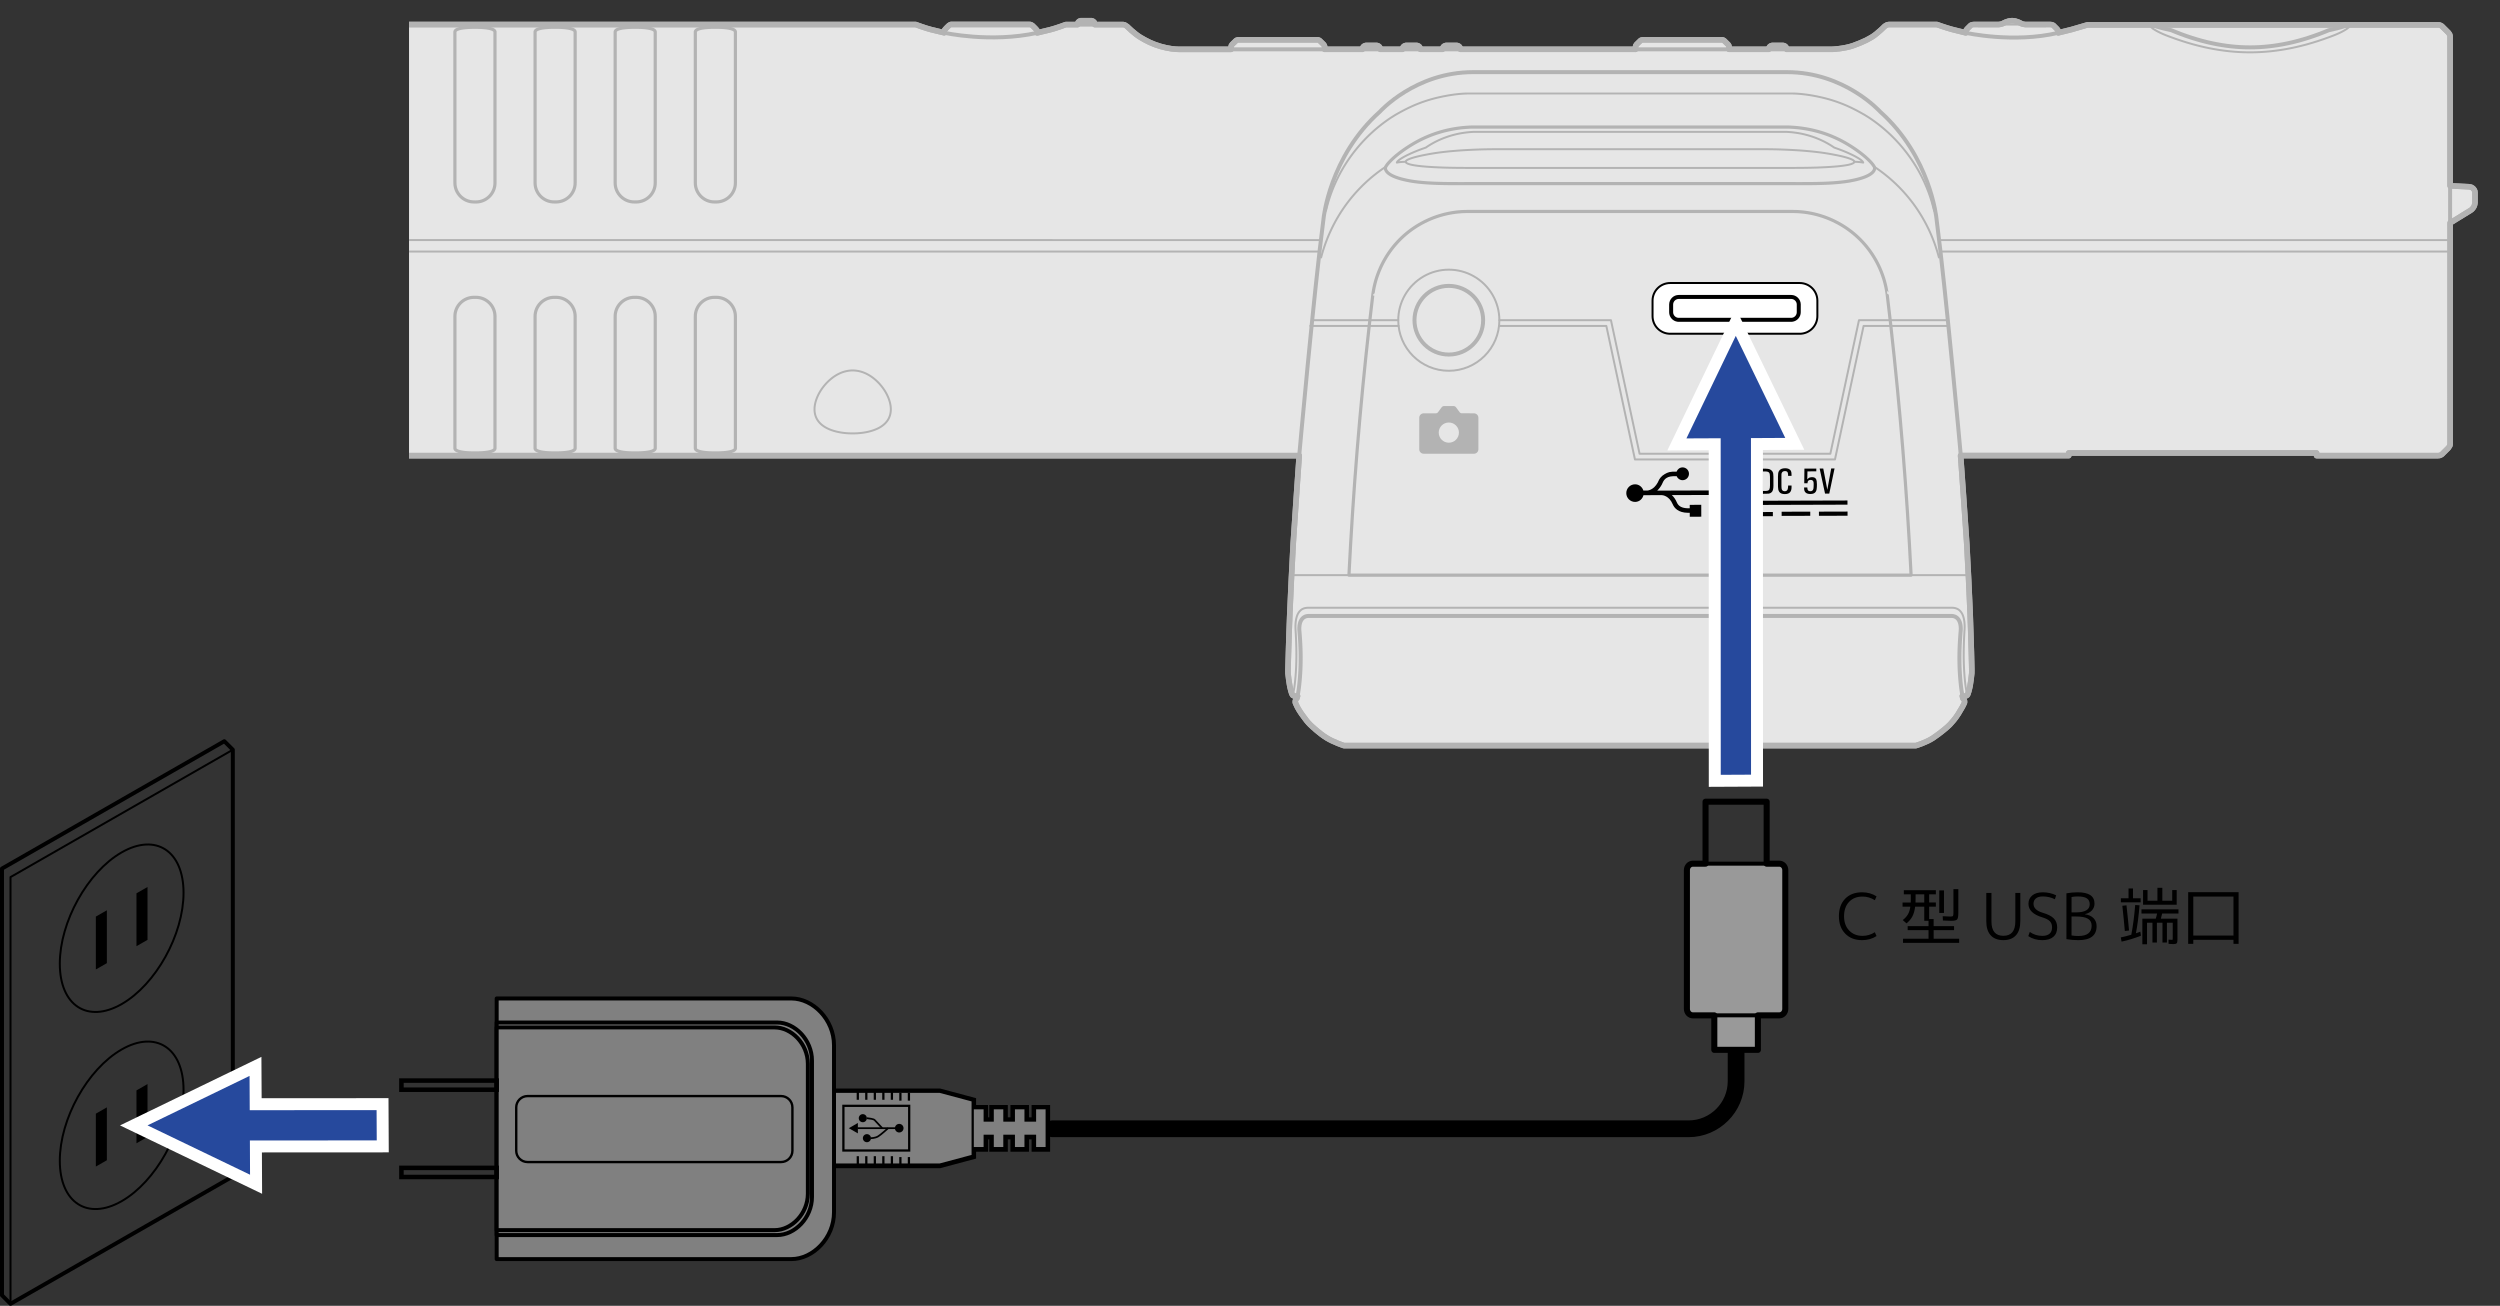 <?xml version="1.0" encoding="utf-8"?>
<!-- Generator: Adobe Illustrator 27.1.1, SVG Export Plug-In . SVG Version: 6.00 Build 0)  -->
<svg version="1.1" xmlns="http://www.w3.org/2000/svg" xmlns:xlink="http://www.w3.org/1999/xlink" x="0px" y="0px"
	 width="313.437px" height="163.716px" viewBox="0 0 313.437 163.716" style="enable-background:new 0 0 313.437 163.716;"
	 xml:space="preserve">
<rect x="0" y="0" width="313.437" height="163.716" fill="#333333" stroke="none"/>
<style type="text/css">
	
		.st0{clip-path:url(#SVGID_00000052079368705251178760000012587589408435911555_);fill:#E6E6E6;stroke:#B3B3B3;stroke-width:0.7;stroke-linecap:round;stroke-linejoin:round;stroke-miterlimit:2;}
	
		.st1{clip-path:url(#SVGID_00000052079368705251178760000012587589408435911555_);fill:none;stroke:#B3B3B3;stroke-width:0.4;stroke-linecap:round;stroke-linejoin:round;stroke-miterlimit:2;}
	
		.st2{clip-path:url(#SVGID_00000052079368705251178760000012587589408435911555_);fill:none;stroke:#B3B3B3;stroke-width:0.25;stroke-linecap:round;stroke-linejoin:round;stroke-miterlimit:2;}
	
		.st3{clip-path:url(#SVGID_00000052079368705251178760000012587589408435911555_);fill:none;stroke:#B3B3B3;stroke-width:0.5;stroke-linecap:round;stroke-linejoin:round;stroke-miterlimit:2;}
	
		.st4{clip-path:url(#SVGID_00000052079368705251178760000012587589408435911555_);fill:#FFFFFF;stroke:#000000;stroke-width:0.25;stroke-linecap:round;stroke-linejoin:round;stroke-miterlimit:2;}
	.st5{clip-path:url(#SVGID_00000052079368705251178760000012587589408435911555_);}
	.st6{fill:none;stroke:#000000;stroke-width:0.5;stroke-linecap:round;stroke-linejoin:round;stroke-miterlimit:2;}
	.st7{fill:#B3B3B3;}
	
		.st8{clip-path:url(#SVGID_00000052079368705251178760000012587589408435911555_);fill:none;stroke:#B3B3B3;stroke-width:0.7;stroke-linecap:round;stroke-linejoin:round;stroke-miterlimit:2;}
	.st9{fill:#666666;stroke:#FFFFFF;stroke-width:3;stroke-miterlimit:10;}
	.st10{fill:#26499D;}
	.st11{fill:none;stroke:#000000;stroke-width:0.5;stroke-linejoin:round;}
	.st12{fill:none;stroke:#000000;stroke-width:0.25;stroke-linejoin:round;}
	.st13{fill:none;stroke:#000000;stroke-width:0.25;}
	.st14{fill:none;stroke:#000000;stroke-width:2.1;stroke-linecap:round;stroke-linejoin:round;}
	.st15{fill:none;stroke:#000000;stroke-width:0.85;}
	.st16{fill:#808080;stroke:#000000;stroke-width:0.283;}
	.st17{fill:#FFFFFF;stroke:#000000;stroke-width:0.283;}
	.st18{fill:none;stroke:#000000;stroke-width:0.283;}
	.st19{fill:#FFFFFF;}
	.st20{fill:#808080;stroke:#000000;stroke-width:0.5;stroke-linejoin:round;}
	.st21{fill:none;stroke:#000000;stroke-width:0.567;}
	.st22{fill:none;stroke:#000000;stroke-width:0.3;}
	.st23{fill:none;stroke:#000000;stroke-width:0.3;stroke-linejoin:round;}
	.st24{fill:#999999;stroke:#000000;stroke-width:0.3;stroke-linejoin:round;}
	.st25{fill:#999999;stroke:#000000;stroke-width:0.5;stroke-linejoin:round;}
	.st26{fill:none;stroke:#000000;stroke-width:0.76;stroke-linejoin:round;}
</style>
<g id="レイヤー_1">
	<g>
		<defs>
			<rect id="SVGID_1_" x="51.282" y="0" width="262.155" height="95.78"/>
		</defs>
		<clipPath id="SVGID_00000034066221193444053340000014357508221167166908_">
			<use xlink:href="#SVGID_1_"  style="overflow:visible;"/>
		</clipPath>
		
			<path style="clip-path:url(#SVGID_00000034066221193444053340000014357508221167166908_);fill:#E6E6E6;stroke:#B3B3B3;stroke-width:0.7;stroke-linecap:round;stroke-linejoin:round;stroke-miterlimit:2;" d="
			M135.094,3.086h-1.477c0,0-1.275,0.475-1.926,0.633s-1.65,0.399-1.65,0.399s0.032-0.2-0.042-0.326s-0.526-0.557-0.526-0.557
			s-0.063-0.074-0.189-0.126s-0.163-0.044-0.163-0.044h-9.744c0,0-0.116-0.021-0.242,0.032c-0.126,0.053-0.189,0.126-0.189,0.126
			s-0.452,0.431-0.526,0.557c-0.074,0.126-0.042,0.326-0.042,0.326s-0.999-0.242-1.65-0.399s-1.926-0.633-1.926-0.633H37.043v5.023
			h-0.001c0,1.317-1.124,2.385-2.511,2.385s-2.511-1.068-2.511-2.385V3.074h-5.023v5.023h-0.001c0,1.317-1.124,2.385-2.511,2.385
			c-1.387,0-2.511-1.068-2.511-2.385V3.074h-5.023v5.023h-0.001c0,1.317-1.124,2.385-2.511,2.385S11.93,9.414,11.93,8.096V3.074
			H6.906v5.023H6.905c0,1.317-1.124,2.385-2.511,2.385S1.884,9.414,1.884,8.096V3.074h-5.023v5.023H-3.14
			c0,1.317-1.124,2.385-2.511,2.385s-2.511-1.068-2.511-2.385V3.074h-5.023v5.023h-0.001c0,1.317-1.124,2.385-2.511,2.385
			s-2.511-1.068-2.511-2.385V3.074h-5.023v5.023h-0.001c0,1.317-1.124,2.385-2.511,2.385c-1.387,0-2.511-1.068-2.511-2.385V3.074
			h-5.023v5.023h-0.001c0,1.317-1.124,2.385-2.511,2.385s-2.511-1.068-2.511-2.385V3.074h-5.023v5.023h-0.001
			c0,1.317-1.124,2.385-2.511,2.385c-1.387,0-2.511-1.068-2.511-2.385V3.074h-5.023v5.023h-0.001c0,1.317-1.124,2.385-2.511,2.385
			s-2.511-1.068-2.511-2.385V3.074h-5.023v5.023h-0.001c0,1.317-1.124,2.385-2.511,2.385s-2.511-1.068-2.511-2.385V3.074h-5.023
			v5.023h-0.001c0,1.317-1.124,2.385-2.511,2.385s-2.511-1.068-2.511-2.385V3.074h-5.023v5.023h-0.001
			c0,1.317-1.124,2.385-2.511,2.385c-1.387,0-2.511-1.068-2.511-2.385V3.074h-5.023v5.023h-0.001c0,1.317-1.124,2.385-2.511,2.385
			s-2.511-1.068-2.511-2.385V3.074h-5.023v5.023h-0.001c0,1.317-1.124,2.385-2.511,2.385s-2.511-1.068-2.511-2.385V3.074h-5.023
			v5.023h-0.001c0,1.317-1.124,2.385-2.511,2.385s-2.511-1.068-2.511-2.385V3.074h-5.023v5.023h-0.001
			c0,1.317-1.124,2.385-2.511,2.385s-2.511-1.068-2.511-2.385V3.074h-5.023v5.023h-0.001c0,1.317-1.124,2.385-2.511,2.385
			c-1.387,0-2.511-1.068-2.511-2.385V3.074h-5.023v5.023h-0.001c0,1.317-1.124,2.385-2.511,2.385c-1.387,0-2.511-1.068-2.511-2.385
			V3.074h-5.023v5.023h-0.001c0,1.317-1.124,2.385-2.511,2.385s-2.511-1.068-2.511-2.385V3.074h-0.009h-11.113
			c-0.211,0-0.5,0.054-0.84,0.343c-0.341,0.29-0.356,0.803-0.356,0.803v51.761c0,0,0.015,0.513,0.356,0.803
			c0.34,0.289,0.629,0.343,0.84,0.343h11.113h0.009v-0.587c0-1.317,1.124-2.074,2.511-2.074s2.511,0.756,2.511,2.074h0.001v0.587
			h5.023v-5.023c0-1.317,1.124-2.385,2.511-2.385c1.387,0,2.511,1.068,2.511,2.385h0.001v5.023h5.023v-5.023
			c0-1.317,1.124-2.385,2.511-2.385c1.387,0,2.511,1.068,2.511,2.385h0.001v5.023h5.023v-5.023c0-1.317,1.124-2.385,2.511-2.385
			s2.511,1.068,2.511,2.385h0.001v5.023h5.023v-5.023c0-1.317,1.124-2.385,2.511-2.385s2.511,1.068,2.511,2.385h0.001v5.023h5.023
			v-5.023c0-1.317,1.124-2.385,2.511-2.385s2.511,1.068,2.511,2.385h0.001v5.023h5.023v-5.023c0-1.317,1.124-2.385,2.511-2.385
			s2.511,1.068,2.511,2.385h0.001v5.023h5.023v-5.023c0-1.317,1.124-2.385,2.511-2.385c1.387,0,2.511,1.068,2.511,2.385h0.001v5.023
			h5.023v-5.023c0-1.317,1.124-2.385,2.511-2.385s2.511,1.068,2.511,2.385h0.001v5.023h5.023v-5.023
			c0-1.317,1.124-2.385,2.511-2.385s2.511,1.068,2.511,2.385h0.001v5.023h5.023v-5.023c0-1.317,1.124-2.385,2.511-2.385
			s2.511,1.068,2.511,2.385h0.001v5.023h5.023v-5.023c0-1.317,1.124-2.385,2.511-2.385c1.387,0,2.511,1.068,2.511,2.385h0.001v5.023
			h5.023v-5.023c0-1.317,1.124-2.385,2.511-2.385s2.511,1.068,2.511,2.385h0.001v5.023h5.023v-5.023
			c0-1.317,1.124-2.385,2.511-2.385c1.387,0,2.511,1.068,2.511,2.385h0.001v5.023h5.023v-5.023c0-1.317,1.124-2.385,2.511-2.385
			s2.511,1.068,2.511,2.385h0.001v5.023h5.023v-5.023c0-1.317,1.124-2.385,2.511-2.385s2.511,1.068,2.511,2.385h0.001v5.023h5.023
			v-5.023c0-1.317,1.124-2.385,2.511-2.385s2.511,1.068,2.511,2.385h0.001v5.023h5.023v-5.023c0-1.317,1.124-2.385,2.511-2.385
			s2.511,1.068,2.511,2.385h0.001v5.023h5.023v-5.023c0-1.317,1.124-2.385,2.511-2.385c1.387,0,2.511,1.068,2.511,2.385h0.001v5.023
			h5.023v-5.023c0-1.317,1.124-2.385,2.511-2.385s2.511,1.068,2.511,2.385h0.001v5.023H162.89c0,0-0.666,9.476-0.76,11.117
			s-0.375,7.406-0.422,8.719s-0.148,3.82-0.164,4.805s-0.082,2.355-0.059,2.648s0.141,1.219,0.223,1.617s0.2,0.807,0.262,0.966
			c0.062,0.159,0.116,0.183,0.171,0.219c0.053,0.035,0.17,0.048,0.217,0.048s0.321,0,0.321,0s-0.058,0.226-0.082,0.275
			c-0.025,0.05-0.158,0.109-0.194,0.341c-0.03,0.199,0.034,0.298,0.034,0.298c0.062,0.154,0.297,0.692,0.75,1.332
			c0.45,0.635,0.786,1.062,1.057,1.322c0.27,0.259,1.178,1.121,2.081,1.678c0.876,0.542,2.168,0.968,2.168,0.968h71.716
			c0,0,1.312-0.394,2.168-0.968s1.838-1.392,2.086-1.664c0.253-0.277,0.636-0.678,1.052-1.336c0.423-0.668,0.689-1.178,0.75-1.332
			c0,0,0.065-0.1,0.034-0.298c-0.036-0.232-0.181-0.256-0.2-0.308c-0.022-0.06-0.07-0.308-0.07-0.308s0.268,0,0.315,0
			s0.153-0.003,0.206-0.038c0.055-0.037,0.118-0.06,0.179-0.219c0.062-0.159,0.182-0.578,0.264-0.977s0.193-1.329,0.217-1.622
			s-0.03-1.661-0.046-2.645s-0.116-3.489-0.153-4.804c-0.037-1.313-0.328-7.078-0.422-8.719s-0.776-11.117-0.776-11.117v0h13.555
			v-0.326h31.075v0.328h15.222c0.114,0,0.188-0.016,0.266-0.039s0.227-0.129,0.227-0.129s0.783-0.78,0.823-0.819
			c0.039-0.039,0.118-0.167,0.165-0.262c0.047-0.096,0.041-0.337,0.041-0.337V27.948c0,0,2.338-1.446,2.541-1.564
			c0.202-0.118,0.268-0.224,0.405-0.411c0.137-0.187,0.165-0.561,0.165-0.561s0-1.137,0-1.311s-0.106-0.355-0.265-0.508
			c-0.159-0.153-0.487-0.178-0.487-0.178l-2.362-0.119V4.702c0,0,0.006-0.241-0.041-0.337c-0.047-0.096-0.125-0.223-0.165-0.262
			c-0.039-0.039-0.823-0.819-0.823-0.819s-0.149-0.106-0.227-0.129c-0.078-0.024-0.153-0.039-0.266-0.039
			c-0.114,0-43.944,0-43.944,0c-0.513,0.161-1.951,0.573-1.951,0.573c-0.756,0.196-1.712,0.426-1.712,0.426s0.004-0.232-0.042-0.314
			c-0.046-0.083-0.095-0.141-0.149-0.199c-0.054-0.058-0.393-0.393-0.393-0.393s-0.099-0.087-0.182-0.108
			c-0.083-0.021-0.17-0.033-0.219-0.029c-0.05,0.004-3.115,0.006-3.115,0.006s-0.328-0.033-0.482-0.102s-0.648-0.386-1.215-0.381
			c-0.568-0.006-1.061,0.312-1.215,0.381s-0.482,0.102-0.482,0.102s-3.065-0.002-3.115-0.006s-0.137,0.008-0.219,0.029
			c-0.083,0.021-0.182,0.108-0.182,0.108s-0.34,0.335-0.393,0.393c-0.054,0.058-0.104,0.116-0.149,0.199
			c-0.046,0.083-0.042,0.314-0.042,0.314s-0.956-0.23-1.712-0.426c-0.756-0.196-1.906-0.614-1.906-0.614s-5.943-0.003-6.025,0
			s-0.221,0.038-0.221,0.038L236.3,3.289c-0.079,0.079-0.429,0.446-1.101,0.993s-1.641,1-2.812,1.422s-2.672,0.476-2.672,0.476
			h-5.713c0,0,0.007-0.194-0.121-0.32c-0.148-0.147-0.303-0.159-0.303-0.159h-1.407c0,0-0.154,0.012-0.303,0.159
			c-0.128,0.127-0.121,0.32-0.121,0.32h-4.964V5.841c0,0-0.006-0.068-0.032-0.122c-0.028-0.057-0.102-0.149-0.102-0.149
			l-0.478-0.467c0,0-0.068-0.049-0.117-0.075c-0.049-0.026-0.156-0.041-0.156-0.041h-0.09h-9.782h-0.09c0,0-0.107,0.015-0.156,0.041
			s-0.117,0.075-0.117,0.075l-0.478,0.467c0,0-0.075,0.092-0.102,0.149c-0.026,0.054-0.032,0.122-0.032,0.122v0.342V6.181h-21.947
			c0,0,0.007-0.194-0.121-0.32c-0.148-0.147-0.303-0.159-0.303-0.159h-1.407c0,0-0.154,0.012-0.303,0.159
			c-0.128,0.127-0.121,0.32-0.121,0.32h-2.767c0,0,0.007-0.194-0.121-0.32c-0.148-0.147-0.303-0.159-0.303-0.159h-1.407
			c0,0-0.154,0.012-0.303,0.159c-0.128,0.127-0.121,0.32-0.121,0.32h-2.767c0,0,0.007-0.194-0.121-0.32
			c-0.148-0.147-0.303-0.159-0.303-0.159h-1.407c0,0-0.154,0.012-0.303,0.159c-0.128,0.127-0.121,0.32-0.121,0.32h-4.726V5.841
			c0,0-0.006-0.068-0.032-0.122c-0.028-0.057-0.102-0.149-0.102-0.149l-0.478-0.467c0,0-0.068-0.049-0.117-0.075
			c-0.049-0.026-0.156-0.041-0.156-0.041h-0.09h-9.782h-0.09c0,0-0.107,0.015-0.156,0.041c-0.049,0.026-0.117,0.075-0.117,0.075
			L154.48,5.57c0,0-0.075,0.092-0.102,0.149c-0.026,0.054-0.032,0.122-0.032,0.122v0.342h-6.599c-0.415,0-1.253-0.079-2.232-0.362
			c-0.979-0.282-1.773-0.677-2.541-1.141c-0.768-0.464-1.684-1.38-1.697-1.394c-0.013-0.013-0.218-0.138-0.289-0.175
			c-0.071-0.037-0.249-0.027-0.249-0.027h-3.476c0,0,0.009-0.162-0.088-0.304c-0.104-0.152-0.335-0.185-0.335-0.185
			s-1.314,0-1.323,0c0,0-0.232,0.033-0.335,0.185C135.085,2.924,135.094,3.086,135.094,3.086z"/>
		
			<path style="clip-path:url(#SVGID_00000034066221193444053340000014357508221167166908_);fill:none;stroke:#B3B3B3;stroke-width:0.4;stroke-linecap:round;stroke-linejoin:round;stroke-miterlimit:2;" d="
			M59.427,25.319c-1.321,0-2.392-1.071-2.392-2.392V4.012l0.001-0.021l0.003-0.021l0.005-0.021l0.007-0.021l0.009-0.021l0.011-0.021
			l0.002-0.003l0.013-0.02L57.1,3.844l0.017-0.019l0.02-0.019l0.023-0.019l0.026-0.019l0.001-0.001l0.031-0.021l0.033-0.02
			l0.035-0.019l0.039-0.019l0.043-0.019l0.014-0.005l0.051-0.02l0.054-0.019l0.058-0.018l0.063-0.018l0.049-0.012l0.076-0.018
			l0.081-0.017L57.9,3.527l0.092-0.015l0.021-0.003l0.103-0.014l0.109-0.014l0.116-0.012l0.097-0.009l0.134-0.011l0.138-0.009
			l0.142-0.007l0.146-0.006l0.152-0.004l0.157-0.002l0.121-0.001h0.239l0.121,0.001l0.157,0.002l0.151,0.004l0.146,0.006
			l0.142,0.007l0.138,0.009l0.134,0.011l0.097,0.009l0.116,0.012l0.109,0.014l0.103,0.014l0.02,0.003l0.092,0.015l0.086,0.016
			l0.08,0.017l0.076,0.018l0.049,0.012l0.063,0.018l0.059,0.018l0.055,0.019l0.051,0.02l0.014,0.005l0.043,0.019l0.039,0.019
			l0.035,0.019l0.033,0.02l0.03,0.021l0.002,0.001l0.026,0.019l0.022,0.019l0.02,0.019l0.017,0.019l0.015,0.019l0.013,0.02
			l0.002,0.003l0.011,0.021l0.009,0.021l0.007,0.021l0.005,0.021l0.003,0.021l0.001,0.021v18.915c0,1.321-1.071,2.392-2.392,2.392
			H59.427z"/>
		
			<path style="clip-path:url(#SVGID_00000034066221193444053340000014357508221167166908_);fill:none;stroke:#B3B3B3;stroke-width:0.4;stroke-linecap:round;stroke-linejoin:round;stroke-miterlimit:2;" d="
			M69.477,25.319c-1.321,0-2.392-1.071-2.392-2.392V4.012l0.001-0.021l0.003-0.021l0.005-0.021l0.007-0.021l0.009-0.021l0.011-0.021
			l0.002-0.003l0.013-0.02l0.015-0.019l0.017-0.019l0.02-0.019l0.023-0.019l0.026-0.019l0.001-0.001l0.031-0.021l0.033-0.02
			l0.035-0.019l0.039-0.019l0.043-0.019l0.014-0.005l0.051-0.02l0.054-0.019l0.058-0.018l0.063-0.018l0.049-0.012l0.076-0.018
			l0.081-0.017l0.085-0.016l0.092-0.015l0.021-0.003l0.103-0.014l0.109-0.014l0.116-0.012l0.097-0.009l0.134-0.011l0.138-0.009
			l0.142-0.007l0.146-0.006l0.152-0.004l0.157-0.002l0.121-0.001h0.239l0.121,0.001l0.157,0.002l0.151,0.004l0.146,0.006
			l0.142,0.007l0.138,0.009l0.134,0.011l0.097,0.009l0.116,0.012l0.109,0.014l0.103,0.014l0.02,0.003l0.092,0.015l0.086,0.016
			l0.08,0.017l0.076,0.018l0.049,0.012l0.063,0.018l0.059,0.018l0.055,0.019l0.051,0.02l0.014,0.005l0.043,0.019l0.039,0.019
			l0.035,0.019l0.033,0.02l0.03,0.021l0.002,0.001l0.026,0.019l0.022,0.019l0.02,0.019l0.017,0.019l0.015,0.019l0.013,0.02
			l0.002,0.003l0.011,0.021l0.009,0.021l0.007,0.021l0.005,0.021l0.003,0.021l0.001,0.021v18.915c0,1.321-1.071,2.392-2.392,2.392
			H69.477z"/>
		
			<path style="clip-path:url(#SVGID_00000034066221193444053340000014357508221167166908_);fill:none;stroke:#B3B3B3;stroke-width:0.4;stroke-linecap:round;stroke-linejoin:round;stroke-miterlimit:2;" d="
			M79.518,25.319c-1.321,0-2.392-1.071-2.392-2.392V4.012l0.001-0.021l0.003-0.021l0.005-0.021l0.007-0.021l0.009-0.021l0.011-0.021
			l0.002-0.003l0.013-0.02l0.015-0.019l0.017-0.019l0.02-0.019l0.023-0.019l0.026-0.019l0.001-0.001l0.031-0.021l0.033-0.02
			l0.035-0.019l0.039-0.019l0.043-0.019l0.014-0.005l0.051-0.02l0.054-0.019l0.058-0.018L77.7,3.589l0.049-0.012l0.076-0.018
			l0.081-0.017l0.085-0.016l0.092-0.015l0.021-0.003l0.103-0.014l0.109-0.014l0.116-0.012l0.097-0.009l0.134-0.011L78.8,3.438
			l0.142-0.007l0.146-0.006l0.152-0.004l0.157-0.002l0.121-0.001h0.239l0.121,0.001l0.157,0.002l0.151,0.004l0.146,0.006
			l0.142,0.007l0.138,0.009l0.134,0.011l0.097,0.009l0.116,0.012l0.109,0.014l0.103,0.014l0.02,0.003l0.092,0.015l0.086,0.016
			l0.08,0.017l0.076,0.018l0.049,0.012l0.063,0.018l0.059,0.018l0.055,0.019l0.051,0.02l0.014,0.005l0.043,0.019l0.039,0.019
			l0.035,0.019l0.033,0.02l0.03,0.021l0.002,0.001l0.026,0.019l0.022,0.019l0.02,0.019l0.017,0.019l0.015,0.019l0.013,0.02
			l0.002,0.003l0.011,0.021l0.009,0.021l0.007,0.021l0.005,0.021l0.003,0.021l0.001,0.021v18.915c0,1.321-1.071,2.392-2.392,2.392
			H79.518z"/>
		
			<path style="clip-path:url(#SVGID_00000034066221193444053340000014357508221167166908_);fill:none;stroke:#B3B3B3;stroke-width:0.4;stroke-linecap:round;stroke-linejoin:round;stroke-miterlimit:2;" d="
			M89.568,25.319c-1.321,0-2.392-1.071-2.392-2.392V4.012l0.001-0.021l0.003-0.021l0.005-0.021l0.007-0.021l0.009-0.021l0.011-0.021
			l0.002-0.003l0.013-0.02l0.015-0.019l0.017-0.019l0.02-0.019l0.023-0.019l0.026-0.019l0.001-0.001l0.031-0.021l0.033-0.02
			l0.035-0.019l0.039-0.019l0.043-0.019l0.014-0.005l0.051-0.02l0.054-0.019l0.058-0.018l0.063-0.018l0.049-0.012l0.076-0.018
			l0.081-0.017l0.085-0.016l0.092-0.015l0.021-0.003l0.103-0.014l0.109-0.014l0.116-0.012l0.097-0.009l0.134-0.011l0.138-0.009
			l0.142-0.007l0.146-0.006l0.152-0.004l0.157-0.002l0.121-0.001h0.239l0.121,0.001l0.157,0.002l0.151,0.004l0.146,0.006
			l0.142,0.007l0.138,0.009l0.134,0.011l0.097,0.009l0.116,0.012l0.109,0.014l0.103,0.014l0.02,0.003l0.092,0.015l0.086,0.016
			l0.08,0.017l0.076,0.018l0.049,0.012l0.063,0.018l0.059,0.018l0.055,0.019l0.051,0.02l0.014,0.005l0.043,0.019l0.039,0.019
			l0.035,0.019l0.033,0.02l0.03,0.021l0.002,0.001l0.026,0.019l0.022,0.019l0.02,0.019l0.017,0.019l0.015,0.019l0.013,0.02
			l0.002,0.003l0.011,0.021l0.009,0.021l0.007,0.021l0.005,0.021l0.003,0.021l0.001,0.021v18.915c0,1.321-1.071,2.392-2.392,2.392
			H89.568z"/>
		
			<path style="clip-path:url(#SVGID_00000034066221193444053340000014357508221167166908_);fill:none;stroke:#B3B3B3;stroke-width:0.4;stroke-linecap:round;stroke-linejoin:round;stroke-miterlimit:2;" d="
			M59.427,37.277c-1.321,0-2.392,1.071-2.392,2.392v16.523l0.001,0.021l0.003,0.021l0.005,0.021l0.007,0.021l0.009,0.021
			l0.011,0.021l0.002,0.003l0.013,0.02l0.015,0.019l0.017,0.019l0.02,0.019l0.023,0.019l0.026,0.019l0.001,0.001l0.031,0.021
			l0.033,0.02l0.035,0.019l0.039,0.019l0.043,0.019l0.014,0.005l0.051,0.02l0.054,0.019l0.058,0.018l0.063,0.018l0.049,0.012
			l0.076,0.018l0.081,0.017l0.085,0.016l0.092,0.015l0.021,0.003l0.103,0.014l0.109,0.014l0.116,0.012l0.097,0.009l0.134,0.011
			l0.138,0.009l0.142,0.007l0.146,0.006l0.152,0.004l0.157,0.002l0.121,0.001h0.239l0.121-0.001l0.157-0.002l0.151-0.004
			l0.146-0.006l0.142-0.007l0.138-0.009l0.134-0.011l0.097-0.009l0.116-0.012l0.109-0.014l0.103-0.014l0.02-0.003l0.092-0.015
			l0.086-0.016l0.08-0.017l0.076-0.018l0.049-0.012l0.063-0.018l0.059-0.018l0.055-0.019l0.051-0.02l0.014-0.005l0.043-0.019
			l0.039-0.019l0.035-0.019l0.033-0.02l0.03-0.021l0.002-0.001l0.026-0.019l0.022-0.019l0.02-0.019l0.017-0.019l0.015-0.019
			l0.013-0.02l0.002-0.003l0.011-0.021l0.009-0.021l0.007-0.021l0.005-0.021l0.003-0.021l0.001-0.021V39.669
			c0-1.321-1.071-2.392-2.392-2.392H59.427z"/>
		
			<path style="clip-path:url(#SVGID_00000034066221193444053340000014357508221167166908_);fill:none;stroke:#B3B3B3;stroke-width:0.4;stroke-linecap:round;stroke-linejoin:round;stroke-miterlimit:2;" d="
			M69.477,37.277c-1.321,0-2.392,1.071-2.392,2.392v16.523l0.001,0.021l0.003,0.021l0.005,0.021l0.007,0.021l0.009,0.021
			l0.011,0.021l0.002,0.003l0.013,0.02l0.015,0.019l0.017,0.019l0.02,0.019l0.023,0.019l0.026,0.019l0.001,0.001l0.031,0.021
			l0.033,0.02l0.035,0.019l0.039,0.019l0.043,0.019l0.014,0.005l0.051,0.02l0.054,0.019l0.058,0.018l0.063,0.018l0.049,0.012
			l0.076,0.018l0.081,0.017l0.085,0.016l0.092,0.015l0.021,0.003l0.103,0.014l0.109,0.014l0.116,0.012l0.097,0.009l0.134,0.011
			l0.138,0.009l0.142,0.007l0.146,0.006l0.152,0.004l0.157,0.002l0.121,0.001h0.239l0.121-0.001l0.157-0.002l0.151-0.004
			l0.146-0.006l0.142-0.007l0.138-0.009l0.134-0.011l0.097-0.009l0.116-0.012l0.109-0.014l0.103-0.014l0.02-0.003l0.092-0.015
			l0.086-0.016l0.08-0.017l0.076-0.018l0.049-0.012l0.063-0.018l0.059-0.018l0.055-0.019l0.051-0.02l0.014-0.005l0.043-0.019
			l0.039-0.019l0.035-0.019l0.033-0.02l0.03-0.021l0.002-0.001l0.026-0.019l0.022-0.019l0.02-0.019l0.017-0.019l0.015-0.019
			l0.013-0.02l0.002-0.003l0.011-0.021l0.009-0.021l0.007-0.021l0.005-0.021l0.003-0.021l0.001-0.021V39.669
			c0-1.321-1.071-2.392-2.392-2.392H69.477z"/>
		
			<path style="clip-path:url(#SVGID_00000034066221193444053340000014357508221167166908_);fill:none;stroke:#B3B3B3;stroke-width:0.4;stroke-linecap:round;stroke-linejoin:round;stroke-miterlimit:2;" d="
			M79.518,37.277c-1.321,0-2.392,1.071-2.392,2.392v16.523l0.001,0.021l0.003,0.021l0.005,0.021l0.007,0.021l0.009,0.021
			l0.011,0.021l0.002,0.003l0.013,0.02l0.015,0.019l0.017,0.019l0.02,0.019l0.023,0.019l0.026,0.019l0.001,0.001l0.031,0.021
			l0.033,0.02l0.035,0.019l0.039,0.019l0.043,0.019l0.014,0.005l0.051,0.02l0.054,0.019l0.058,0.018l0.063,0.018l0.049,0.012
			l0.076,0.018l0.081,0.017l0.085,0.016l0.092,0.015l0.021,0.003l0.103,0.014l0.109,0.014l0.116,0.012l0.097,0.009l0.134,0.011
			l0.138,0.009l0.142,0.007l0.146,0.006l0.152,0.004l0.157,0.002l0.121,0.001h0.239l0.121-0.001l0.157-0.002l0.151-0.004
			l0.146-0.006l0.142-0.007l0.138-0.009l0.134-0.011l0.097-0.009l0.116-0.012l0.109-0.014l0.103-0.014l0.02-0.003l0.092-0.015
			l0.086-0.016l0.08-0.017l0.076-0.018l0.049-0.012l0.063-0.018l0.059-0.018l0.055-0.019l0.051-0.02l0.014-0.005l0.043-0.019
			l0.039-0.019l0.035-0.019l0.033-0.02l0.03-0.021l0.002-0.001l0.026-0.019l0.022-0.019l0.02-0.019l0.017-0.019l0.015-0.019
			l0.013-0.02l0.002-0.003l0.011-0.021l0.009-0.021l0.007-0.021l0.005-0.021l0.003-0.021l0.001-0.021V39.669
			c0-1.321-1.071-2.392-2.392-2.392H79.518z"/>
		
			<path style="clip-path:url(#SVGID_00000034066221193444053340000014357508221167166908_);fill:none;stroke:#B3B3B3;stroke-width:0.4;stroke-linecap:round;stroke-linejoin:round;stroke-miterlimit:2;" d="
			M89.568,37.277c-1.321,0-2.392,1.071-2.392,2.392v16.523l0.001,0.021l0.003,0.021l0.005,0.021l0.007,0.021l0.009,0.021
			l0.011,0.021l0.002,0.003l0.013,0.02l0.015,0.019l0.017,0.019l0.02,0.019l0.023,0.019l0.026,0.019l0.001,0.001l0.031,0.021
			l0.033,0.02l0.035,0.019l0.039,0.019l0.043,0.019l0.014,0.005l0.051,0.02l0.054,0.019l0.058,0.018l0.063,0.018l0.049,0.012
			l0.076,0.018l0.081,0.017l0.085,0.016l0.092,0.015l0.021,0.003l0.103,0.014l0.109,0.014l0.116,0.012l0.097,0.009l0.134,0.011
			l0.138,0.009l0.142,0.007l0.146,0.006l0.152,0.004l0.157,0.002l0.121,0.001h0.239l0.121-0.001l0.157-0.002l0.151-0.004
			l0.146-0.006l0.142-0.007l0.138-0.009l0.134-0.011l0.097-0.009l0.116-0.012l0.109-0.014l0.103-0.014l0.02-0.003l0.092-0.015
			l0.086-0.016l0.08-0.017l0.076-0.018l0.049-0.012l0.063-0.018l0.059-0.018l0.055-0.019l0.051-0.02l0.014-0.005l0.043-0.019
			l0.039-0.019l0.035-0.019l0.033-0.02l0.03-0.021l0.002-0.001l0.026-0.019l0.022-0.019l0.02-0.019l0.017-0.019l0.015-0.019
			l0.013-0.02l0.002-0.003l0.011-0.021l0.009-0.021l0.007-0.021l0.005-0.021l0.003-0.021l0.001-0.021V39.669
			c0-1.321-1.071-2.392-2.392-2.392H89.568z"/>
		
			<line style="clip-path:url(#SVGID_00000034066221193444053340000014357508221167166908_);fill:none;stroke:#B3B3B3;stroke-width:0.25;stroke-linecap:round;stroke-linejoin:round;stroke-miterlimit:2;" x1="-169.966" y1="3.074" x2="-169.966" y2="57.127"/>
		
			<polyline style="clip-path:url(#SVGID_00000034066221193444053340000014357508221167166908_);fill:none;stroke:#B3B3B3;stroke-width:0.25;stroke-linecap:round;stroke-linejoin:round;stroke-miterlimit:2;" points="
			173.747,20.898 173.366,21.156 172.989,21.424 172.618,21.702 172.253,21.99 171.894,22.286 171.542,22.592 171.409,22.712 
			171.067,23.03 170.732,23.355 170.406,23.689 170.088,24.03 169.778,24.378 169.477,24.733 169.186,25.094 168.905,25.461 
			168.633,25.833 168.369,26.213 168.114,26.599 167.869,26.993 167.632,27.394 167.403,27.802 167.184,28.215 166.975,28.635 
			166.776,29.06 166.586,29.49 166.406,29.925 166.237,30.363 166.19,30.49 166.036,30.934 165.89,31.38 165.757,31.828 
			165.635,32.279 		"/>
		
			<path style="clip-path:url(#SVGID_00000034066221193444053340000014357508221167166908_);fill:none;stroke:#B3B3B3;stroke-width:0.5;stroke-linecap:round;stroke-linejoin:round;stroke-miterlimit:2;" d="
			M245.836,57.127c0,0-1.841-20.51-3.051-29.724c0,0-0.724-7.738-7.057-13.396c0,0-4.445-4.962-11.685-4.962h-39.362
			c-7.239,0-11.685,4.962-11.685,4.962c-6.332,5.658-7.057,13.396-7.057,13.396c-1.21,9.215-3.051,29.724-3.051,29.724"/>
		
			<path style="clip-path:url(#SVGID_00000034066221193444053340000014357508221167166908_);fill:none;stroke:#B3B3B3;stroke-width:0.4;stroke-linecap:round;stroke-linejoin:round;stroke-miterlimit:2;" d="
			M239.604,72.107c-0.523-10.438-1.371-20.857-2.54-31.242l-0.082-0.718c-0.118-1.034-0.239-2.069-0.363-3.103
			c-0.001,0-0.05-0.374-0.05-0.374l-0.063-0.375l-0.076-0.375l-0.088-0.375l-0.101-0.373l-0.114-0.372l-0.127-0.369l-0.138-0.366
			l-0.151-0.362l-0.031-0.072l-0.165-0.356l-0.176-0.35l-0.187-0.344l-0.199-0.338l-0.03-0.05l-0.211-0.33l-0.222-0.323
			l-0.231-0.315l-0.241-0.307l-0.251-0.298l-0.259-0.289l-0.267-0.279l-0.275-0.269l-0.283-0.259l-0.291-0.25l-0.301-0.241
			l-0.309-0.232l-0.318-0.222l-0.325-0.213l-0.334-0.202l-0.34-0.192l-0.347-0.181l-0.353-0.17l-0.054-0.025l-0.359-0.157
			l-0.363-0.145l-0.369-0.133l-0.372-0.121l-0.077-0.023l-0.377-0.107l-0.38-0.094l-0.381-0.081l-0.383-0.069l-0.383-0.056
			l-0.382-0.043l-0.381-0.03l-0.38-0.018l-0.377-0.005h-40.764l-0.377,0.005l-0.38,0.018l-0.381,0.03l-0.382,0.043l-0.383,0.056
			l-0.383,0.069l-0.381,0.081l-0.38,0.094l-0.377,0.107l-0.077,0.023l-0.372,0.121l-0.369,0.133l-0.363,0.145l-0.359,0.157
			l-0.054,0.025l-0.353,0.17l-0.347,0.181l-0.34,0.192l-0.334,0.202l-0.325,0.213l-0.318,0.222l-0.309,0.232l-0.301,0.241
			l-0.291,0.25l-0.283,0.259l-0.275,0.269l-0.267,0.279l-0.259,0.289l-0.251,0.298l-0.241,0.307l-0.231,0.315l-0.222,0.323
			l-0.211,0.33l-0.03,0.05l-0.199,0.338l-0.187,0.344l-0.176,0.35l-0.165,0.356l-0.031,0.072l-0.151,0.362l-0.138,0.366L172.6,34.8
			l-0.114,0.372l-0.101,0.373l-0.088,0.375l-0.076,0.375l-0.063,0.375c0,0-0.049,0.374-0.05,0.374
			c-0.124,1.034-0.246,2.069-0.363,3.103l-0.082,0.718c-1.169,10.385-2.017,20.805-2.54,31.242H239.604z"/>
		
			<polygon style="clip-path:url(#SVGID_00000034066221193444053340000014357508221167166908_);fill:none;stroke:#B3B3B3;stroke-width:0.4;stroke-linecap:round;stroke-linejoin:round;stroke-miterlimit:2;" points="
			224.695,23.021 225.431,23.023 226.166,23.022 226.679,23.021 227.351,23.014 227.951,23.004 228.502,22.988 228.749,22.98 
			229.208,22.96 229.632,22.937 230.027,22.91 230.4,22.879 230.754,22.844 231.093,22.805 231.418,22.763 231.732,22.716 
			232.035,22.665 232.037,22.661 232.17,22.636 232.367,22.596 232.551,22.556 232.723,22.516 232.887,22.476 233.042,22.435 
			233.191,22.393 233.334,22.349 233.472,22.305 233.593,22.264 233.713,22.22 233.828,22.176 233.935,22.131 234.038,22.086 
			234.081,22.066 234.173,22.021 234.257,21.978 234.336,21.934 234.41,21.89 234.48,21.845 234.528,21.813 234.588,21.769 
			234.644,21.726 234.696,21.682 234.744,21.638 234.788,21.594 234.792,21.59 234.831,21.547 234.866,21.506 234.896,21.464 
			234.923,21.424 234.947,21.384 234.968,21.344 234.974,21.332 234.99,21.293 235.004,21.254 235.014,21.216 235.022,21.179 
			235.026,21.143 235.029,21.108 235.028,21.072 235.024,21.037 235.017,21.001 235.017,20.996 235.007,20.961 234.995,20.928 
			234.981,20.896 234.979,20.898 234.942,20.835 234.9,20.768 234.851,20.696 234.792,20.618 234.783,20.607 234.708,20.513 
			234.623,20.415 234.53,20.31 234.484,20.262 234.369,20.143 234.247,20.022 234.118,19.899 233.979,19.773 233.832,19.643 
			233.672,19.508 233.626,19.471 233.448,19.326 233.264,19.182 233.074,19.039 232.878,18.896 232.676,18.753 232.507,18.636 
			232.293,18.493 232.075,18.351 231.853,18.213 231.626,18.075 231.396,17.94 231.21,17.835 230.953,17.695 230.91,17.672 
			230.649,17.537 230.386,17.408 230.12,17.284 229.853,17.166 229.583,17.052 229.311,16.944 229.039,16.842 228.763,16.745 
			228.487,16.654 228.21,16.568 227.931,16.488 227.649,16.413 227.363,16.343 227.075,16.278 226.783,16.218 226.489,16.163 
			226.193,16.114 225.894,16.071 225.593,16.032 225.289,15.999 224.984,15.972 224.676,15.951 224.368,15.935 224.294,15.932 
			184.432,15.932 184.357,15.935 184.049,15.951 183.742,15.972 183.437,15.999 183.133,16.032 182.832,16.071 182.533,16.114 
			182.237,16.163 181.942,16.218 181.651,16.278 181.362,16.343 181.077,16.413 180.795,16.488 180.516,16.568 180.238,16.654 
			179.962,16.745 179.687,16.842 179.414,16.944 179.143,17.052 178.873,17.166 178.605,17.284 178.34,17.408 178.076,17.537 
			177.816,17.672 177.773,17.695 177.516,17.835 177.33,17.94 177.1,18.075 176.873,18.213 176.651,18.351 176.433,18.493 
			176.219,18.636 176.049,18.753 175.847,18.896 175.652,19.039 175.462,19.182 175.278,19.326 175.099,19.471 175.054,19.508 
			174.894,19.643 174.747,19.773 174.608,19.899 174.479,20.022 174.357,20.143 174.242,20.262 174.196,20.31 174.102,20.415 
			174.018,20.513 173.942,20.607 173.933,20.618 173.875,20.696 173.825,20.768 173.783,20.835 173.747,20.898 173.745,20.896 
			173.731,20.928 173.718,20.961 173.709,20.996 173.708,21.001 173.702,21.037 173.698,21.072 173.697,21.108 173.699,21.143 
			173.703,21.179 173.712,21.216 173.722,21.254 173.736,21.293 173.752,21.332 173.758,21.344 173.778,21.384 173.802,21.424 
			173.83,21.464 173.86,21.506 173.895,21.547 173.934,21.59 173.937,21.594 173.982,21.638 174.03,21.682 174.082,21.726 
			174.138,21.769 174.198,21.813 174.246,21.845 174.316,21.89 174.39,21.934 174.469,21.978 174.553,22.021 174.644,22.066 
			174.687,22.086 174.79,22.131 174.898,22.176 175.013,22.22 175.133,22.264 175.254,22.305 175.392,22.349 175.534,22.393 
			175.683,22.435 175.838,22.476 176.002,22.516 176.175,22.556 176.358,22.596 176.556,22.636 176.689,22.661 176.69,22.665 
			176.994,22.716 177.308,22.763 177.633,22.805 177.972,22.844 178.326,22.879 178.699,22.91 179.094,22.937 179.517,22.96 
			179.977,22.98 180.224,22.988 180.775,23.004 181.375,23.014 182.047,23.021 182.56,23.022 183.295,23.023 184.03,23.021 		"/>
		
			<polyline style="clip-path:url(#SVGID_00000034066221193444053340000014357508221167166908_);fill:none;stroke:#B3B3B3;stroke-width:0.25;stroke-linecap:round;stroke-linejoin:round;stroke-miterlimit:2;" points="
			242.487,26.428 242.483,26.411 242.395,26.062 242.308,25.733 242.221,25.42 242.132,25.121 242.041,24.834 241.946,24.549 
			241.845,24.263 241.739,23.977 241.626,23.69 241.509,23.402 241.466,23.302 241.34,23.014 241.21,22.727 241.074,22.442 
			241.047,22.388 240.906,22.106 240.76,21.827 240.611,21.55 240.456,21.275 240.297,21.004 240.134,20.736 239.967,20.471 
			239.889,20.35 239.693,20.057 239.493,19.767 239.389,19.622 239.181,19.338 238.968,19.057 238.749,18.781 238.526,18.508 
			238.298,18.24 238.066,17.976 237.829,17.717 237.588,17.462 237.343,17.212 237.093,16.966 237.048,16.923 236.794,16.683 
			236.534,16.448 236.271,16.217 236.005,15.992 235.733,15.772 235.46,15.556 235.182,15.346 234.901,15.142 234.617,14.943 
			234.33,14.749 233.765,14.397 233.566,14.283 233.167,14.061 232.794,13.86 232.442,13.679 232.105,13.513 231.781,13.361 
			231.453,13.215 231.122,13.076 230.786,12.944 230.448,12.818 230.107,12.699 229.763,12.588 229.629,12.546 229.281,12.444 
			228.925,12.347 228.559,12.255 228.183,12.169 227.798,12.087 227.4,12.011 227.293,11.992 227.19,11.973 226.806,11.91 
			226.44,11.857 226.089,11.814 225.75,11.779 225.423,11.752 225.106,11.733 224.798,11.722 183.928,11.722 183.62,11.733 
			183.303,11.752 182.976,11.779 182.637,11.814 182.286,11.857 181.92,11.91 181.536,11.973 181.433,11.992 181.326,12.011 
			180.928,12.087 180.542,12.169 180.167,12.255 179.801,12.347 179.445,12.444 179.097,12.546 178.963,12.588 178.618,12.699 
			178.277,12.818 177.939,12.944 177.604,13.076 177.273,13.215 176.945,13.361 176.621,13.513 176.284,13.679 175.931,13.86 
			175.559,14.061 175.159,14.283 174.961,14.397 174.396,14.749 174.109,14.943 173.825,15.142 173.544,15.346 173.266,15.556 
			172.992,15.772 172.721,15.992 172.454,16.217 172.191,16.448 171.932,16.683 171.677,16.923 171.633,16.966 171.383,17.212 
			171.138,17.462 170.897,17.717 170.66,17.976 170.427,18.24 170.2,18.508 169.977,18.781 169.758,19.057 169.545,19.338 
			169.336,19.622 169.233,19.767 169.032,20.057 168.837,20.35 168.759,20.471 168.592,20.736 168.428,21.004 168.27,21.275 
			168.115,21.55 167.965,21.827 167.819,22.106 167.679,22.388 167.652,22.442 167.516,22.727 167.386,23.014 167.26,23.302 
			167.217,23.402 167.099,23.69 166.987,23.977 166.881,24.263 166.78,24.549 166.685,24.834 166.594,25.121 166.505,25.42 
			166.418,25.733 166.331,26.062 166.243,26.411 166.239,26.428 		"/>
		
			<polyline style="clip-path:url(#SVGID_00000034066221193444053340000014357508221167166908_);fill:none;stroke:#B3B3B3;stroke-width:0.25;stroke-linecap:round;stroke-linejoin:round;stroke-miterlimit:2;" points="
			234.979,20.898 235.36,21.156 235.737,21.424 236.107,21.702 236.473,21.99 236.832,22.286 237.184,22.592 237.317,22.712 
			237.659,23.03 237.994,23.355 238.32,23.689 238.638,24.03 238.948,24.378 239.248,24.733 239.539,25.094 239.821,25.461 
			240.093,25.833 240.357,26.213 240.611,26.599 240.857,26.993 241.094,27.394 241.322,27.802 241.542,28.215 241.751,28.635 
			241.95,29.06 242.14,29.49 242.319,29.925 242.488,30.363 242.535,30.49 242.69,30.934 242.835,31.38 242.969,31.828 
			243.091,32.279 		"/>
		
			<polygon style="clip-path:url(#SVGID_00000034066221193444053340000014357508221167166908_);fill:none;stroke:#B3B3B3;stroke-width:0.25;stroke-linecap:round;stroke-linejoin:round;stroke-miterlimit:2;" points="
			224.667,21.052 224.961,21.051 225.476,21.049 225.991,21.045 226.066,21.044 226.582,21.036 227.096,21.026 227.611,21.013 
			228.096,20.997 228.554,20.977 228.992,20.955 229.411,20.93 229.815,20.902 229.852,20.899 230.095,20.88 230.319,20.86 
			230.529,20.839 230.727,20.818 230.916,20.795 231.08,20.774 231.239,20.751 231.389,20.728 231.472,20.714 231.586,20.694 
			231.691,20.673 231.787,20.652 231.86,20.634 231.945,20.612 232.024,20.589 232.096,20.567 232.126,20.556 232.178,20.537 
			232.226,20.518 232.27,20.498 232.314,20.476 232.321,20.472 232.355,20.452 232.383,20.434 232.407,20.416 232.427,20.399 
			232.443,20.383 232.456,20.366 232.467,20.35 232.476,20.334 232.482,20.318 232.486,20.302 232.488,20.285 232.487,20.267 
			232.483,20.249 232.475,20.23 232.465,20.21 232.451,20.19 232.434,20.168 232.412,20.145 232.408,20.141 232.379,20.115 
			232.348,20.091 232.314,20.068 232.275,20.045 232.23,20.021 232.185,19.999 232.103,19.962 232.015,19.925 231.921,19.889 
			231.82,19.852 231.71,19.815 231.588,19.778 231.45,19.737 231.426,19.73 231.253,19.683 231.071,19.637 230.879,19.59 
			230.672,19.543 230.448,19.494 230.39,19.482 230.13,19.43 229.854,19.377 229.56,19.322 229.242,19.266 229.162,19.253 
			228.779,19.191 228.375,19.133 227.944,19.077 227.48,19.024 227.452,19.021 226.938,18.968 226.4,18.92 225.833,18.875 
			225.439,18.847 224.808,18.809 224.166,18.777 223.513,18.75 222.846,18.729 222.164,18.715 221.468,18.707 220.886,18.705 
			187.84,18.705 187.258,18.707 186.562,18.715 185.88,18.729 185.213,18.75 184.559,18.777 183.917,18.809 183.287,18.847 
			182.892,18.875 182.325,18.92 181.788,18.968 181.273,19.021 181.246,19.024 180.781,19.077 180.35,19.133 179.947,19.191 
			179.564,19.253 179.484,19.266 179.166,19.322 178.871,19.377 178.596,19.43 178.336,19.482 178.278,19.494 178.054,19.543 
			177.847,19.59 177.655,19.637 177.473,19.683 177.3,19.73 177.275,19.737 177.138,19.778 177.016,19.815 176.906,19.852 
			176.805,19.889 176.711,19.925 176.623,19.962 176.54,19.999 176.496,20.021 176.451,20.045 176.412,20.068 176.378,20.091 
			176.347,20.115 176.318,20.141 176.314,20.145 176.292,20.168 176.274,20.19 176.26,20.21 176.25,20.23 176.243,20.249 
			176.239,20.267 176.238,20.285 176.24,20.302 176.244,20.318 176.25,20.334 176.259,20.35 176.269,20.366 176.282,20.383 
			176.299,20.399 176.319,20.416 176.343,20.434 176.371,20.452 176.404,20.472 176.412,20.476 176.456,20.498 176.5,20.518 
			176.548,20.537 176.6,20.556 176.629,20.567 176.702,20.589 176.781,20.612 176.866,20.634 176.938,20.652 177.035,20.673 
			177.139,20.694 177.254,20.714 177.337,20.728 177.486,20.751 177.646,20.774 177.81,20.795 177.999,20.818 178.197,20.839 
			178.407,20.86 178.631,20.88 178.874,20.899 178.911,20.902 179.315,20.93 179.734,20.955 180.172,20.977 180.63,20.997 
			181.114,21.013 181.629,21.026 182.144,21.036 182.659,21.044 182.735,21.045 183.25,21.049 183.765,21.051 184.058,21.052 		"/>
		
			<polyline style="clip-path:url(#SVGID_00000034066221193444053340000014357508221167166908_);fill:none;stroke:#B3B3B3;stroke-width:0.25;stroke-linecap:round;stroke-linejoin:round;stroke-miterlimit:2;" points="
			232.488,20.285 232.547,20.286 232.636,20.287 232.724,20.29 232.812,20.294 232.898,20.298 232.984,20.305 233.07,20.312 
			233.154,20.32 233.238,20.33 233.32,20.34 233.358,20.345 233.439,20.357 233.519,20.371 233.597,20.385 233.586,20.356 
			233.572,20.326 233.554,20.296 233.532,20.264 233.504,20.231 233.469,20.193 233.466,20.19 233.418,20.144 233.366,20.098 
			233.308,20.051 233.242,20.002 233.2,19.972 233.111,19.91 233.013,19.847 232.903,19.781 232.828,19.737 232.691,19.66 
			232.544,19.581 232.382,19.497 232.372,19.492 232.189,19.402 231.998,19.311 231.8,19.219 231.592,19.128 231.374,19.035 
			231.272,18.993 231.034,18.896 230.791,18.802 230.542,18.708 230.288,18.616 230.026,18.525 229.972,18.506 229.786,18.38 
			229.596,18.257 229.402,18.138 229.204,18.021 229.002,17.909 228.797,17.8 228.589,17.695 228.377,17.594 228.162,17.497 
			227.944,17.404 227.723,17.315 227.499,17.231 227.274,17.151 227.046,17.076 226.816,17.005 226.585,16.939 226.352,16.878 
			226.118,16.821 226.095,16.816 225.861,16.765 225.625,16.719 225.388,16.678 225.149,16.642 224.907,16.61 224.665,16.583 
			224.42,16.561 224.175,16.544 224.044,16.536 184.682,16.536 184.551,16.544 184.306,16.561 184.061,16.583 183.819,16.61 
			183.577,16.642 183.338,16.678 183.101,16.719 182.865,16.765 182.63,16.816 182.607,16.821 182.373,16.878 182.141,16.939 
			181.909,17.005 181.68,17.076 181.452,17.151 181.226,17.231 181.003,17.315 180.782,17.404 180.564,17.497 180.349,17.594 
			180.137,17.695 179.929,17.8 179.723,17.909 179.522,18.021 179.324,18.138 179.129,18.257 178.94,18.38 178.754,18.506 
			178.7,18.525 178.438,18.616 178.183,18.708 177.935,18.802 177.692,18.896 177.454,18.993 177.352,19.035 177.134,19.128 
			176.926,19.219 176.727,19.311 176.536,19.402 176.353,19.492 176.343,19.497 176.182,19.581 176.034,19.66 175.898,19.737 
			175.823,19.781 175.713,19.847 175.615,19.91 175.525,19.972 175.483,20.002 175.417,20.051 175.36,20.098 175.308,20.144 
			175.26,20.19 175.257,20.193 175.222,20.231 175.194,20.264 175.172,20.296 175.154,20.326 175.14,20.356 175.129,20.385 
			175.207,20.371 175.287,20.357 175.368,20.345 175.406,20.34 175.488,20.33 175.572,20.32 175.656,20.312 175.742,20.305 
			175.828,20.298 175.914,20.294 176.001,20.29 176.09,20.287 176.179,20.286 176.238,20.285 		"/>
		
			<line style="clip-path:url(#SVGID_00000034066221193444053340000014357508221167166908_);fill:none;stroke:#B3B3B3;stroke-width:0.25;stroke-linecap:round;stroke-linejoin:round;stroke-miterlimit:2;" x1="162.036" y1="72.107" x2="246.794" y2="72.107"/>
		
			<path style="clip-path:url(#SVGID_00000034066221193444053340000014357508221167166908_);fill:none;stroke:#B3B3B3;stroke-width:0.5;stroke-linecap:round;stroke-linejoin:round;stroke-miterlimit:2;" d="
			M246.057,87.31c-0.012-0.059-0.023-0.118-0.035-0.177l-0.05-0.289l-0.047-0.307l-0.045-0.33l-0.042-0.362l-0.004-0.039
			l-0.042-0.414l-0.036-0.422l-0.031-0.43l-0.025-0.439l-0.007-0.151l-0.017-0.452l-0.011-0.456l-0.004-0.459l0.002-0.463
			l0.008-0.45l0.015-0.47l0.021-0.485l0.029-0.503l0.036-0.524l0.044-0.548l0.002-0.033l0.003-0.033l0.003-0.058l0.003-0.057
			l0.001-0.024l0.002-0.058l0.001-0.057l-0.001-0.058l-0.002-0.058l-0.002-0.058l-0.004-0.057l-0.005-0.057v-0.005l-0.007-0.063
			l-0.008-0.06l-0.009-0.058l-0.01-0.056l-0.012-0.054l-0.011-0.052l-0.014-0.051l-0.014-0.049l-0.015-0.048L245.7,77.99
			l-0.017-0.045l-0.015-0.035l-0.019-0.042l-0.02-0.041l-0.021-0.04l-0.021-0.037l-0.022-0.036l-0.022-0.035l-0.023-0.033
			l-0.024-0.031l-0.025-0.031l-0.026-0.029l-0.026-0.027l-0.026-0.026l-0.028-0.025l-0.028-0.024l-0.03-0.023l-0.03-0.022
			l-0.03-0.02l-0.031-0.019l-0.033-0.018l-0.033-0.017l-0.034-0.016l-0.035-0.015l-0.03-0.011l-0.036-0.012l-0.037-0.012
			l-0.039-0.01l-0.04-0.009l-0.041-0.008l-0.043-0.007l-0.044-0.005l-0.045-0.004l-0.046-0.003l-0.048-0.002l-0.029,0h-80.475
			l-0.029,0l-0.048,0.002l-0.046,0.003l-0.045,0.004l-0.044,0.005l-0.043,0.007l-0.041,0.008l-0.04,0.009l-0.039,0.01l-0.037,0.012
			l-0.036,0.012l-0.03,0.011l-0.035,0.015l-0.034,0.016l-0.033,0.017l-0.033,0.018l-0.031,0.019l-0.03,0.02l-0.03,0.022l-0.03,0.023
			l-0.028,0.024l-0.028,0.025l-0.026,0.026l-0.026,0.027l-0.026,0.029l-0.025,0.031l-0.024,0.031l-0.023,0.033l-0.022,0.035
			l-0.022,0.036l-0.021,0.037l-0.021,0.04l-0.02,0.041l-0.019,0.042l-0.015,0.035l-0.017,0.045l-0.017,0.047L163,78.084
			l-0.014,0.049l-0.014,0.051l-0.011,0.052l-0.012,0.054l-0.01,0.056l-0.009,0.058l-0.008,0.06l-0.007,0.063v0.005l-0.005,0.057
			l-0.004,0.057l-0.002,0.058l-0.002,0.058l-0.001,0.058l0.001,0.057l0.002,0.058l0.001,0.024l0.003,0.057l0.003,0.058l0.003,0.033
			l0.002,0.033l0.044,0.548l0.036,0.524l0.029,0.503l0.021,0.485l0.015,0.47l0.008,0.45l0.002,0.463l-0.004,0.459l-0.011,0.456
			l-0.017,0.452l-0.007,0.151l-0.025,0.439l-0.031,0.43l-0.036,0.422l-0.042,0.414l-0.004,0.039l-0.042,0.362l-0.045,0.33
			l-0.047,0.307l-0.05,0.289c-0.011,0.059-0.023,0.118-0.035,0.177"/>
		
			<polyline style="clip-path:url(#SVGID_00000034066221193444053340000014357508221167166908_);fill:none;stroke:#B3B3B3;stroke-width:0.25;stroke-linecap:round;stroke-linejoin:round;stroke-miterlimit:2;" points="
			246.696,87.02 246.682,87.018 246.668,87.01 246.654,86.994 246.648,86.986 246.631,86.957 246.623,86.941 246.6,86.881 
			246.598,86.878 246.574,86.798 246.55,86.699 246.549,86.698 246.516,86.536 246.499,86.446 246.46,86.213 246.424,85.954 
			246.396,85.733 246.355,85.364 246.318,84.971 246.301,84.763 246.269,84.323 246.243,83.87 246.228,83.559 246.212,83.083 
			246.201,82.603 246.197,82.158 246.2,81.671 246.208,81.16 246.223,80.62 246.224,80.599 246.246,80.021 246.275,79.425 
			246.305,78.931 246.308,78.883 246.312,78.767 246.316,78.655 246.317,78.546 246.315,78.44 246.312,78.337 246.307,78.236 
			246.3,78.138 246.292,78.043 246.282,77.951 246.27,77.861 246.256,77.773 246.241,77.687 246.224,77.603 246.206,77.522 
			246.186,77.442 246.184,77.435 246.163,77.361 246.142,77.291 246.121,77.225 246.097,77.162 246.073,77.103 246.048,77.046 
			246.022,76.991 245.995,76.939 245.967,76.889 245.966,76.888 245.937,76.839 245.905,76.791 245.872,76.745 245.839,76.7 
			245.802,76.658 245.766,76.616 245.728,76.576 245.689,76.538 245.649,76.502 245.62,76.479 245.592,76.457 245.562,76.435 
			245.531,76.414 245.499,76.395 245.467,76.375 245.433,76.357 245.399,76.34 245.363,76.323 245.327,76.307 245.29,76.293 
			245.253,76.279 245.214,76.267 245.194,76.261 245.156,76.25 245.116,76.24 245.075,76.232 245.032,76.223 244.988,76.216 
			244.943,76.21 244.896,76.205 244.847,76.201 244.796,76.198 244.741,76.196 244.684,76.194 244.646,76.194 164.086,76.194 
			164.047,76.194 163.99,76.196 163.936,76.198 163.885,76.201 163.836,76.205 163.789,76.21 163.743,76.216 163.7,76.223 
			163.657,76.232 163.615,76.24 163.576,76.25 163.537,76.261 163.517,76.267 163.479,76.279 163.442,76.293 163.405,76.307 
			163.368,76.323 163.333,76.34 163.298,76.357 163.264,76.375 163.232,76.395 163.2,76.414 163.17,76.435 163.139,76.457 
			163.111,76.479 163.082,76.502 163.043,76.538 163.003,76.576 162.965,76.616 162.929,76.658 162.893,76.7 162.859,76.745 
			162.826,76.791 162.795,76.839 162.765,76.888 162.764,76.889 162.736,76.939 162.709,76.991 162.684,77.046 162.659,77.103 
			162.634,77.162 162.611,77.225 162.59,77.291 162.568,77.361 162.548,77.435 162.545,77.442 162.525,77.522 162.507,77.603 
			162.491,77.687 162.475,77.773 162.462,77.861 162.45,77.951 162.44,78.043 162.431,78.138 162.425,78.236 162.42,78.337 
			162.417,78.44 162.415,78.546 162.416,78.655 162.419,78.767 162.424,78.883 162.427,78.931 162.456,79.425 162.486,80.021 
			162.508,80.599 162.509,80.62 162.524,81.16 162.532,81.671 162.534,82.158 162.53,82.603 162.52,83.083 162.503,83.559 
			162.488,83.87 162.463,84.323 162.431,84.763 162.413,84.971 162.376,85.364 162.336,85.733 162.308,85.954 162.272,86.213 
			162.233,86.446 162.216,86.536 162.183,86.698 162.182,86.699 162.158,86.798 162.133,86.878 162.132,86.881 162.108,86.941 
			162.101,86.957 162.084,86.986 162.078,86.994 162.063,87.01 162.049,87.018 162.036,87.02 		"/>
		
			<path style="clip-path:url(#SVGID_00000034066221193444053340000014357508221167166908_);fill:#FFFFFF;stroke:#000000;stroke-width:0.25;stroke-linecap:round;stroke-linejoin:round;stroke-miterlimit:2;" d="
			M225.64,35.484H209.4c-1.222,0-2.212,0.99-2.212,2.212v1.937c0,1.222,0.99,2.212,2.212,2.212h16.24
			c1.222,0,2.212-0.99,2.212-2.212v-1.937C227.853,36.474,226.862,35.484,225.64,35.484z"/>
		
			<path style="clip-path:url(#SVGID_00000034066221193444053340000014357508221167166908_);fill:none;stroke:#B3B3B3;stroke-width:0.25;stroke-linecap:round;stroke-linejoin:round;stroke-miterlimit:2;" d="
			M175.306,40.147c0,3.501,2.838,6.339,6.339,6.339c3.5,0,6.338-2.838,6.338-6.339c0-2.264-1.208-4.357-3.169-5.489
			c-1.961-1.132-4.378-1.132-6.338,0C176.515,35.79,175.306,37.883,175.306,40.147z"/>
		<g style="clip-path:url(#SVGID_00000034066221193444053340000014357508221167166908_);">
			<path class="st6" d="M225.521,38.186c0-0.528-0.428-0.957-0.957-0.957h-14.088c-0.528,0-0.957,0.428-0.957,0.957v0.957
				c0,0.482,0.359,0.889,0.837,0.949h14.326c0.479-0.06,0.837-0.467,0.837-0.949V38.186"/>
		</g>
		
			<path style="clip-path:url(#SVGID_00000034066221193444053340000014357508221167166908_);fill:none;stroke:#B3B3B3;stroke-width:0.5;stroke-linecap:round;stroke-linejoin:round;stroke-miterlimit:2;" d="
			M181.645,35.842c-2.378,0-4.305,1.927-4.305,4.305c0,2.378,1.927,4.305,4.305,4.305c2.377,0,4.304-1.927,4.304-4.305
			C185.949,37.77,184.022,35.842,181.645,35.842"/>
		
			<polyline style="clip-path:url(#SVGID_00000034066221193444053340000014357508221167166908_);fill:none;stroke:#B3B3B3;stroke-width:0.25;stroke-linecap:round;stroke-linejoin:round;stroke-miterlimit:2;" points="
			187.983,40.147 201.974,40.147 205.562,56.89 229.479,56.89 233.067,40.147 244.219,40.147 		"/>
		
			<line style="clip-path:url(#SVGID_00000034066221193444053340000014357508221167166908_);fill:none;stroke:#B3B3B3;stroke-width:0.25;stroke-linecap:round;stroke-linejoin:round;stroke-miterlimit:2;" x1="164.524" y1="40.147" x2="175.306" y2="40.147"/>
		
			<polyline style="clip-path:url(#SVGID_00000034066221193444053340000014357508221167166908_);fill:none;stroke:#B3B3B3;stroke-width:0.25;stroke-linecap:round;stroke-linejoin:round;stroke-miterlimit:2;" points="
			187.942,40.865 201.394,40.865 204.982,57.607 230.059,57.607 233.647,40.865 244.288,40.865 		"/>
		
			<line style="clip-path:url(#SVGID_00000034066221193444053340000014357508221167166908_);fill:none;stroke:#B3B3B3;stroke-width:0.25;stroke-linecap:round;stroke-linejoin:round;stroke-miterlimit:2;" x1="164.278" y1="40.865" x2="175.347" y2="40.865"/>
		
			<polygon style="clip-path:url(#SVGID_00000034066221193444053340000014357508221167166908_);fill:none;stroke:#B3B3B3;stroke-width:0.25;stroke-linecap:round;stroke-linejoin:round;stroke-miterlimit:2;" points="
			-157.822,50.164 -157.871,50.023 -157.925,49.882 -157.985,49.74 -158.049,49.598 -158.119,49.455 -158.195,49.312 
			-158.276,49.168 -158.362,49.024 -158.401,48.963 -158.466,48.863 -158.563,48.721 -158.664,48.581 -158.768,48.445 
			-158.876,48.312 -158.987,48.182 -159.102,48.056 -159.22,47.932 -159.342,47.812 -159.398,47.759 -159.522,47.646 
			-159.647,47.538 -159.773,47.436 -159.901,47.338 -160.029,47.246 -160.158,47.159 -160.287,47.077 -160.417,47 -160.548,46.928 
			-160.679,46.861 -160.721,46.841 -160.852,46.781 -160.983,46.726 -161.115,46.676 -161.245,46.632 -161.376,46.592 
			-161.506,46.557 -161.62,46.53 -161.752,46.504 -161.884,46.483 -162.015,46.466 -162.146,46.454 -162.277,46.447 
			-162.406,46.445 -162.544,46.448 -162.685,46.456 -162.825,46.47 -162.967,46.489 -163.109,46.513 -163.251,46.544 
			-163.392,46.58 -163.52,46.616 -163.659,46.662 -163.799,46.714 -163.939,46.772 -164.08,46.835 -164.22,46.905 -164.361,46.98 
			-164.501,47.062 -164.503,47.064 -164.643,47.151 -164.782,47.245 -164.92,47.344 -165.056,47.45 -165.192,47.561 
			-165.321,47.673 -165.452,47.795 -165.582,47.923 -165.709,48.055 -165.833,48.193 -165.955,48.335 -165.981,48.367 
			-166.074,48.484 -166.186,48.632 -166.292,48.781 -166.393,48.931 -166.487,49.082 -166.576,49.235 -166.659,49.388 
			-166.736,49.542 -166.808,49.697 -166.875,49.852 -166.901,49.919 -166.958,50.071 -167.008,50.22 -167.052,50.367 
			-167.089,50.511 -167.12,50.652 -167.146,50.791 -167.165,50.926 -167.179,51.06 -167.187,51.191 -167.19,51.319 -167.189,51.369 
			-167.183,51.518 -167.169,51.664 -167.147,51.804 -167.119,51.941 -167.101,52.012 -167.06,52.144 -167.013,52.274 
			-166.959,52.399 -166.898,52.519 -166.83,52.636 -166.754,52.75 -166.67,52.862 -166.579,52.97 -166.515,53.04 -166.412,53.142 
			-166.301,53.241 -166.181,53.337 -166.052,53.431 -165.965,53.489 -165.821,53.577 -165.668,53.662 -165.506,53.742 
			-165.333,53.819 -165.252,53.853 -165.063,53.925 -164.864,53.992 -164.655,54.053 -164.434,54.111 -164.394,54.121 
			-164.157,54.173 -163.914,54.218 -163.665,54.256 -163.41,54.287 -163.147,54.311 -162.878,54.328 -162.602,54.337 
			-162.406,54.339 -162.21,54.337 -161.934,54.328 -161.665,54.311 -161.402,54.287 -161.147,54.256 -160.898,54.218 
			-160.655,54.173 -160.418,54.121 -160.378,54.111 -160.157,54.053 -159.948,53.992 -159.75,53.925 -159.561,53.853 
			-159.479,53.819 -159.306,53.742 -159.144,53.662 -158.991,53.577 -158.847,53.489 -158.76,53.431 -158.631,53.337 
			-158.511,53.241 -158.4,53.142 -158.297,53.04 -158.233,52.97 -158.142,52.862 -158.058,52.75 -157.983,52.635 -157.915,52.519 
			-157.854,52.399 -157.799,52.273 -157.752,52.144 -157.712,52.012 -157.693,51.941 -157.665,51.804 -157.643,51.664 
			-157.629,51.518 -157.623,51.369 -157.622,51.319 -157.623,51.259 -157.625,51.198 -157.628,51.137 -157.632,51.075 
			-157.638,51.013 -157.645,50.95 -157.653,50.886 -157.662,50.821 -157.672,50.756 -157.684,50.691 -157.697,50.624 
			-157.712,50.558 -157.728,50.491 -157.736,50.458 -157.754,50.39 -157.774,50.321 -157.794,50.252 -157.816,50.182 		"/>
		
			<polygon style="clip-path:url(#SVGID_00000034066221193444053340000014357508221167166908_);fill:none;stroke:#B3B3B3;stroke-width:0.25;stroke-linecap:round;stroke-linejoin:round;stroke-miterlimit:2;" points="
			106.903,46.445 107.041,46.447 107.181,46.456 107.322,46.47 107.464,46.489 107.606,46.513 107.748,46.544 107.889,46.58 
			108.016,46.616 108.156,46.662 108.296,46.714 108.436,46.772 108.576,46.835 108.717,46.905 108.857,46.98 108.998,47.062 
			109,47.064 109.14,47.151 109.279,47.245 109.417,47.344 109.553,47.45 109.688,47.561 109.817,47.673 109.949,47.795 
			110.079,47.923 110.206,48.055 110.33,48.193 110.451,48.335 110.478,48.367 110.571,48.484 110.683,48.632 110.789,48.781 
			110.889,48.931 110.984,49.082 111.073,49.235 111.156,49.388 111.233,49.542 111.305,49.697 111.371,49.852 111.398,49.919 
			111.455,50.071 111.505,50.22 111.549,50.367 111.586,50.511 111.617,50.652 111.643,50.791 111.662,50.926 111.675,51.06 
			111.684,51.191 111.686,51.319 111.686,51.369 111.68,51.518 111.666,51.664 111.644,51.804 111.616,51.941 111.597,52.012 
			111.557,52.144 111.51,52.274 111.455,52.399 111.394,52.519 111.327,52.636 111.251,52.75 111.167,52.862 111.076,52.97 
			111.012,53.04 110.909,53.142 110.798,53.241 110.678,53.337 110.549,53.431 110.462,53.489 110.318,53.577 110.165,53.662 
			110.003,53.742 109.83,53.819 109.748,53.853 109.559,53.925 109.361,53.992 109.152,54.053 108.931,54.111 108.891,54.121 
			108.654,54.173 108.411,54.218 108.162,54.256 107.907,54.287 107.644,54.311 107.375,54.328 107.099,54.337 106.903,54.339 
			106.707,54.337 106.431,54.328 106.162,54.311 105.899,54.287 105.644,54.256 105.395,54.218 105.152,54.173 104.915,54.121 
			104.875,54.111 104.654,54.053 104.445,53.992 104.247,53.925 104.057,53.853 103.976,53.819 103.803,53.742 103.641,53.662 
			103.488,53.577 103.344,53.489 103.257,53.431 103.128,53.337 103.008,53.241 102.897,53.142 102.794,53.04 102.73,52.97 
			102.639,52.862 102.555,52.75 102.479,52.636 102.411,52.519 102.35,52.399 102.296,52.274 102.248,52.144 102.208,52.012 
			102.19,51.941 102.162,51.804 102.14,51.664 102.126,51.518 102.12,51.369 102.119,51.319 102.122,51.191 102.13,51.06 
			102.144,50.926 102.163,50.791 102.189,50.652 102.22,50.511 102.257,50.367 102.301,50.22 102.351,50.071 102.408,49.919 
			102.435,49.852 102.501,49.697 102.573,49.542 102.65,49.388 102.733,49.235 102.822,49.082 102.917,48.931 103.017,48.781 
			103.123,48.632 103.235,48.484 103.328,48.367 103.355,48.335 103.476,48.193 103.6,48.055 103.727,47.923 103.857,47.795 
			103.989,47.673 104.118,47.561 104.253,47.45 104.389,47.344 104.527,47.245 104.666,47.151 104.806,47.064 104.808,47.062 
			104.949,46.98 105.089,46.905 105.23,46.835 105.37,46.772 105.51,46.714 105.65,46.662 105.789,46.616 105.917,46.58 
			106.058,46.544 106.2,46.513 106.342,46.489 106.484,46.47 106.624,46.456 106.765,46.447 		"/>
		
			<path style="clip-path:url(#SVGID_00000034066221193444053340000014357508221167166908_);fill:none;stroke:#B3B3B3;stroke-width:0.5;stroke-linecap:round;stroke-linejoin:round;stroke-miterlimit:2;" d="
			M118.379,4.106c0,0,5.772,1.305,11.662,0.012"/>
		
			<line style="clip-path:url(#SVGID_00000034066221193444053340000014357508221167166908_);fill:none;stroke:#B3B3B3;stroke-width:0.5;stroke-linecap:round;stroke-linejoin:round;stroke-miterlimit:2;" x1="135.094" y1="3.086" x2="137.264" y2="3.086"/>
		
			<line style="clip-path:url(#SVGID_00000034066221193444053340000014357508221167166908_);fill:none;stroke:#B3B3B3;stroke-width:0.5;stroke-linecap:round;stroke-linejoin:round;stroke-miterlimit:2;" x1="154.346" y1="6.183" x2="224.31" y2="6.183"/>
		
			<path style="clip-path:url(#SVGID_00000034066221193444053340000014357508221167166908_);fill:none;stroke:#B3B3B3;stroke-width:0.5;stroke-linecap:round;stroke-linejoin:round;stroke-miterlimit:2;" d="
			M246.458,4.115c0,0,5.962,1.34,11.596,0"/>
		
			<line style="clip-path:url(#SVGID_00000034066221193444053340000014357508221167166908_);fill:none;stroke:#B3B3B3;stroke-width:0.25;stroke-linecap:round;stroke-linejoin:round;stroke-miterlimit:2;" x1="250.559" y1="3.078" x2="254.149" y2="3.078"/>
		
			<polyline style="clip-path:url(#SVGID_00000034066221193444053340000014357508221167166908_);fill:none;stroke:#B3B3B3;stroke-width:0.25;stroke-linecap:round;stroke-linejoin:round;stroke-miterlimit:2;" points="
			294.478,3.092 294.491,3.096 294.51,3.101 294.524,3.106 294.538,3.112 294.55,3.118 294.561,3.125 294.569,3.131 294.578,3.139 
			294.586,3.148 294.593,3.157 294.599,3.166 294.603,3.175 294.605,3.184 294.608,3.194 294.609,3.204 294.608,3.215 
			294.606,3.226 294.604,3.239 294.599,3.252 294.593,3.266 294.585,3.281 294.576,3.298 294.565,3.316 294.557,3.326 
			294.542,3.347 294.525,3.367 294.508,3.387 294.487,3.407 294.467,3.427 294.436,3.456 294.403,3.485 294.365,3.515 294.33,3.543 
			294.287,3.576 294.242,3.609 294.194,3.643 294.143,3.676 294.089,3.712 294.029,3.749 293.963,3.788 293.916,3.816 
			293.838,3.861 293.757,3.906 293.674,3.95 293.588,3.995 293.5,4.04 293.408,4.085 293.312,4.13 293.213,4.176 293.109,4.223 
			293,4.271 292.925,4.303 292.806,4.353 292.685,4.402 292.564,4.45 292.503,4.473 292.072,4.637 291.34,4.9 290.621,5.142 
			289.917,5.362 289.224,5.562 288.542,5.741 287.87,5.901 287.317,6.02 286.65,6.148 285.986,6.259 285.326,6.352 284.67,6.429 
			284.019,6.487 283.373,6.53 282.733,6.555 282.098,6.563 281.464,6.555 280.823,6.53 280.178,6.488 279.527,6.429 278.871,6.353 
			278.211,6.259 277.547,6.149 276.88,6.021 276.326,5.902 275.655,5.741 274.972,5.562 274.279,5.363 273.574,5.142 272.856,4.901 
			272.124,4.637 271.691,4.473 271.608,4.441 271.487,4.393 271.371,4.346 271.259,4.299 271.15,4.252 271.045,4.205 270.942,4.158 
			270.843,4.112 270.747,4.065 270.653,4.018 270.561,3.971 270.512,3.946 270.43,3.901 270.352,3.858 270.278,3.816 270.235,3.79 
			270.191,3.764 270.148,3.738 270.105,3.711 270.062,3.683 270.02,3.655 269.978,3.627 269.943,3.602 269.902,3.572 269.862,3.542 
			269.856,3.537 269.747,3.445 269.736,3.435 269.71,3.411 269.689,3.39 269.671,3.37 269.655,3.351 269.641,3.332 269.628,3.314 
			269.617,3.295 269.608,3.28 269.601,3.264 269.595,3.25 269.591,3.237 269.589,3.225 269.587,3.213 269.587,3.203 269.588,3.192 
			269.589,3.183 269.593,3.173 269.598,3.164 269.603,3.155 269.606,3.15 269.613,3.142 269.622,3.134 269.631,3.127 269.641,3.12 
			269.654,3.114 269.66,3.11 269.677,3.104 269.695,3.098 269.714,3.093 269.731,3.089 269.756,3.085 269.782,3.081 269.812,3.079 
			269.824,3.078 		"/>
		
			<path style="clip-path:url(#SVGID_00000034066221193444053340000014357508221167166908_);fill:none;stroke:#B3B3B3;stroke-width:0.5;stroke-linecap:round;stroke-linejoin:round;stroke-miterlimit:2;" d="
			M269.742,3.076l0.021,0c0.006,0,0.012,0,0.019,0h0.004l0.004,0h0.004h0.004l0.004,0h0.004l0.005,0h0.004l0.004,0l0.004,0l0.026,0
			h0.001h0.001l0,0l0,0h0.001h0.001l0,0l0,0h0.001l0,0l-0.001,0h-0.001h-0.001l-0.001,0l0,0h-0.001h-0.001h-0.001l-0.001,0h-0.001
			h-0.001l-0.003,0.001l-0.007,0.001l-0.006,0.001l-0.003,0.002l-0.002,0.002l-0.002,0.004l-0.001,0.004v0.001V3.1l0.002,0.004
			l0.002,0.004l0.004,0.004l0.006,0.004l0.003,0.002l0.009,0.006l0.009,0.005l0.009,0.005l0.008,0.005l0.002,0l0.031,0.016
			l0.033,0.016l0.036,0.016l0.04,0.016l0.044,0.016l0.051,0.018l0.063,0.021l0.009,0.003l0.089,0.028l0.09,0.028l0.089,0.028
			l0.089,0.027l0.09,0.026l0.09,0.025l0.042,0.012c0.025,0.007,0.049,0.014,0.073,0.021c0.137,0.038,0.274,0.074,0.412,0.109
			c0.33,0.083,0.661,0.159,0.994,0.229l0.543,0.222l0.667,0.258l0.654,0.236l0.643,0.215l0.632,0.196l0.622,0.177l0.613,0.158
			l0.125,0.031l0.611,0.138l0.608,0.122l0.605,0.105l0.601,0.089l0.597,0.072l0.592,0.056l0.587,0.04l0.582,0.023l0.576,0.008
			l0.576-0.008l0.582-0.023l0.587-0.04l0.592-0.056l0.597-0.072l0.601-0.089l0.605-0.105l0.608-0.122l0.611-0.138l0.125-0.031
			l0.613-0.158l0.622-0.177l0.632-0.196l0.643-0.215l0.654-0.236l0.667-0.258l0.543-0.222c0.325-0.068,0.649-0.142,0.971-0.223
			c0.146-0.037,0.29-0.075,0.435-0.115c0.024-0.007,0.049-0.014,0.072-0.021l0.056-0.016l0.056-0.016l0.056-0.016l0.055-0.016
			l0.056-0.016l0.055-0.017l0.056-0.017l0.049-0.015l0.056-0.018l0.055-0.018l0.005-0.002l0.044-0.014l0.044-0.015l0.044-0.016
			l0.03-0.011l0.043-0.017l0.043-0.017l0.032-0.014l0.019-0.008l0.022-0.01l0.018-0.009l0.015-0.009l0.007-0.005l0.007-0.005
			l0.007-0.005l0.002-0.002l0.004-0.004l0.002-0.003l0.002-0.004V3.095l-0.001-0.004V3.09l-0.002-0.003l-0.003-0.002l-0.004-0.002
			l-0.006-0.002l-0.007-0.001l-0.002,0h-0.001h-0.001l-0.001,0h-0.001h-0.002l0,0l-0.001,0h-0.001h-0.001h-0.002v0l0,0l0,0l0,0
			h0.001h0.001v0h0.002l0,0l0.001,0h0.001h-0.001l0.11-0.002l-0.023,0c-0.007,0-0.012,0-0.019,0h-0.004l-0.004,0H294.4h-0.004
			l-0.005,0h-0.004l-0.004,0h-0.004l-0.004,0l-0.004,0l0.008,0l0.008,0.001l0.008,0l0.008,0.001l0.008,0.001l0.007,0.001
			l0.008,0.001l0.008,0.001l0.008,0.001l0.008,0.001c0.009,0.002,0.018,0.003,0.026,0.005"/>
		
			<line style="clip-path:url(#SVGID_00000034066221193444053340000014357508221167166908_);fill:none;stroke:#B3B3B3;stroke-width:0.25;stroke-linecap:round;stroke-linejoin:round;stroke-miterlimit:2;" x1="243.091" y1="30.102" x2="307.185" y2="30.102"/>
		
			<line style="clip-path:url(#SVGID_00000034066221193444053340000014357508221167166908_);fill:none;stroke:#B3B3B3;stroke-width:0.25;stroke-linecap:round;stroke-linejoin:round;stroke-miterlimit:2;" x1="-171.136" y1="30.1" x2="165.635" y2="30.102"/>
		
			<line style="clip-path:url(#SVGID_00000034066221193444053340000014357508221167166908_);fill:none;stroke:#B3B3B3;stroke-width:0.25;stroke-linecap:round;stroke-linejoin:round;stroke-miterlimit:2;" x1="243.288" y1="31.536" x2="307.185" y2="31.536"/>
		
			<path style="clip-path:url(#SVGID_00000034066221193444053340000014357508221167166908_);fill:none;stroke:#B3B3B3;stroke-width:0.25;stroke-linecap:round;stroke-linejoin:round;stroke-miterlimit:2;" d="
			M-171.162,31.473c0,0,0.237,0.063,1.196,0.063h335.411"/>
		
			<line style="clip-path:url(#SVGID_00000034066221193444053340000014357508221167166908_);fill:none;stroke:#B3B3B3;stroke-width:0.5;stroke-linecap:round;stroke-linejoin:round;stroke-miterlimit:2;" x1="307.182" y1="23.295" x2="307.182" y2="27.948"/>
		<g style="clip-path:url(#SVGID_00000034066221193444053340000014357508221167166908_);">
			<g>
				<path d="M210.951,58.598c-0.346,0.002-0.634,0.225-0.747,0.534c-0.859-0.018-1.063,0.072-1.481,0.304
					c-0.438,0.246-0.676,0.597-0.784,0.85l-0.097,0.207c-0.522,0.96-1.262,1.005-1.294,1.007h-0.513
					c-0.14-0.449-0.545-0.782-1.041-0.78c-0.61,0.002-1.101,0.497-1.099,1.107c0.002,0.611,0.496,1.103,1.106,1.101
					c0.516-0.002,0.929-0.365,1.048-0.844l2.299-0.007c0.097,0.003,0.916,0.069,1.369,1.145c0.203,0.479,0.694,1.052,1.898,1.071
					c0,0,0.101,0.001,0.237,0.002l0.002,0.49l1.445-0.005l-0.005-1.491l-1.445,0.006l0.002,0.431l-0.231-0.002
					c-0.727-0.011-1.177-0.248-1.379-0.722c-0.175-0.419-0.4-0.711-0.634-0.93l5.222-0.017l0.003,0.861c0,0,1.879-1.127,1.94-1.147
					l-1.948-1.171l0.003,0.888l-6.485,0.022c-0.003-0.001-0.012-0.001-0.012-0.001v0.001l-0.56,0.002
					c0.199-0.184,0.397-0.423,0.572-0.746l0.119-0.253c0.094-0.216,0.241-0.454,0.509-0.605c0.29-0.159,0.552-0.219,1.241-0.206
					c0.12,0.295,0.407,0.505,0.746,0.503c0.442-0.001,0.801-0.361,0.799-0.803C211.755,58.955,211.395,58.596,210.951,58.598"/>
				<path class="st7" d="M180.743,51.067l-0.463,0.632c-0.058,0.075-0.143,0.119-0.236,0.119l-1.551,0.002
					c-0.307,0-0.555,0.249-0.555,0.557v3.955c0,0.306,0.249,0.556,0.555,0.556h6.305c0.307,0,0.555-0.25,0.555-0.556v-3.955
					c0-0.307-0.246-0.556-0.552-0.557l-1.554-0.008c-0.092-0.001-0.18-0.044-0.234-0.118l-0.463-0.628
					c-0.072-0.098-0.19-0.157-0.311-0.157h-1.185C180.931,50.909,180.815,50.968,180.743,51.067 M182.913,54.238
					c0,0.7-0.569,1.266-1.266,1.266c-0.7,0-1.267-0.567-1.267-1.266c0-0.7,0.567-1.266,1.267-1.266
					C182.344,52.971,182.913,53.538,182.913,54.238"/>
				<rect x="218.696" y="62.754" transform="matrix(1 -0.003 0.003 1 -0.192 0.69)" width="12.933" height="0.523"/>
				<rect x="218.701" y="64.149" transform="matrix(1 -0.003 0.003 1 -0.207 0.711)" width="3.586" height="0.523"/>
				<rect x="223.376" y="64.138" transform="matrix(1 -0.003 0.003 1 -0.196 0.69)" width="3.588" height="0.523"/>
				<rect x="228.051" y="64.127" transform="matrix(1 -0.003 0.003 1 -0.196 0.705)" width="3.588" height="0.523"/>
				<path d="M220.531,58.758l0.773-0.002c0.129,0,0.251,0.009,0.366,0.026c0.13,0.019,0.246,0.062,0.346,0.131
					c0.173,0.116,0.274,0.278,0.303,0.486c0.013,0.103,0.021,0.218,0.023,0.347l0.003,1.159c-0.005,0.389-0.071,0.651-0.203,0.785
					c-0.099,0.103-0.219,0.169-0.359,0.197c-0.061,0.012-0.198,0.018-0.414,0.018l-0.831,0.003L220.531,58.758z M220.966,59.112
					l0.007,2.439l0.399-0.001c0.241,0,0.394-0.062,0.46-0.186c0.056-0.105,0.082-0.277,0.081-0.517l-0.003-1.067
					c-0.002-0.24-0.03-0.405-0.089-0.494c-0.076-0.114-0.227-0.173-0.453-0.175L220.966,59.112z"/>
				<path d="M224.179,59.582l-0.002-0.147c-0.012-0.251-0.133-0.376-0.368-0.374c-0.208,0.002-0.341,0.069-0.404,0.2
					c-0.035,0.064-0.054,0.128-0.056,0.192l-0.003,0.259l0.002,1.243c0.003,0.224,0.021,0.37,0.056,0.435
					c0.071,0.133,0.194,0.2,0.371,0.2c0.231-0.002,0.361-0.137,0.389-0.403l0.018-0.204v-0.107l0.433-0.001v0.11l-0.003,0.197
					c-0.013,0.235-0.077,0.415-0.194,0.541c-0.072,0.078-0.157,0.133-0.254,0.164c-0.114,0.039-0.239,0.059-0.374,0.059
					c-0.117,0.002-0.227-0.011-0.335-0.037c-0.356-0.081-0.537-0.375-0.539-0.881l-0.003-1.257c-0.002-0.135,0.003-0.262,0.02-0.379
					c0.013-0.145,0.053-0.263,0.115-0.358c0.137-0.213,0.386-0.322,0.742-0.328c0.503,0.003,0.773,0.199,0.811,0.586
					c0.008,0.072,0.012,0.155,0.012,0.247v0.123l-0.433,0.001V59.582z"/>
				<path d="M226.597,61.113v0.079c0.002,0.262,0.122,0.394,0.363,0.396c0.216,0.003,0.348-0.099,0.394-0.305
					c0.023-0.097,0.033-0.279,0.035-0.548c0-0.085-0.003-0.159-0.008-0.224c-0.021-0.226-0.145-0.341-0.369-0.343
					c-0.227,0.003-0.354,0.097-0.382,0.283l-0.015,0.141l-0.407,0.001l0.021-1.843l1.49-0.004v0.349l-1.109,0.003l-0.023,0.998
					c0.053-0.058,0.099-0.103,0.143-0.134c0.11-0.091,0.259-0.138,0.445-0.142c0.351-0.002,0.55,0.165,0.593,0.503
					c0.018,0.137,0.028,0.278,0.028,0.422c0.002,0.225-0.012,0.425-0.038,0.599c-0.02,0.132-0.063,0.243-0.127,0.33
					c-0.122,0.173-0.336,0.26-0.646,0.261c-0.122,0-0.236-0.014-0.343-0.041c-0.117-0.029-0.211-0.083-0.285-0.163
					c-0.112-0.114-0.168-0.283-0.166-0.505v-0.114L226.597,61.113z"/>
				<polygon points="228.591,58.738 229.1,61.402 229.586,58.736 230.006,58.735 229.344,61.887 228.815,61.888 228.136,58.739 				
					"/>
			</g>
		</g>
		
			<path style="clip-path:url(#SVGID_00000034066221193444053340000014357508221167166908_);fill:none;stroke:#B3B3B3;stroke-width:0.7;stroke-linecap:round;stroke-linejoin:round;stroke-miterlimit:2;" d="
			M135.094,3.086h-1.477c0,0-1.275,0.475-1.926,0.633s-1.65,0.399-1.65,0.399s0.032-0.2-0.042-0.326s-0.526-0.557-0.526-0.557
			s-0.063-0.074-0.189-0.126s-0.163-0.044-0.163-0.044h-9.744c0,0-0.116-0.021-0.242,0.032c-0.126,0.053-0.189,0.126-0.189,0.126
			s-0.452,0.431-0.526,0.557c-0.074,0.126-0.042,0.326-0.042,0.326s-0.999-0.242-1.65-0.399s-1.926-0.633-1.926-0.633H37.043v5.023
			h-0.001c0,1.317-1.124,2.385-2.511,2.385s-2.511-1.068-2.511-2.385V3.074h-5.023v5.023h-0.001c0,1.317-1.124,2.385-2.511,2.385
			c-1.387,0-2.511-1.068-2.511-2.385V3.074h-5.023v5.023h-0.001c0,1.317-1.124,2.385-2.511,2.385S11.93,9.414,11.93,8.096V3.074
			H6.906v5.023H6.905c0,1.317-1.124,2.385-2.511,2.385S1.884,9.414,1.884,8.096V3.074h-5.023v5.023H-3.14
			c0,1.317-1.124,2.385-2.511,2.385s-2.511-1.068-2.511-2.385V3.074h-5.023v5.023h-0.001c0,1.317-1.124,2.385-2.511,2.385
			s-2.511-1.068-2.511-2.385V3.074h-5.023v5.023h-0.001c0,1.317-1.124,2.385-2.511,2.385c-1.387,0-2.511-1.068-2.511-2.385V3.074
			h-5.023v5.023h-0.001c0,1.317-1.124,2.385-2.511,2.385s-2.511-1.068-2.511-2.385V3.074h-5.023v5.023h-0.001
			c0,1.317-1.124,2.385-2.511,2.385c-1.387,0-2.511-1.068-2.511-2.385V3.074h-5.023v5.023h-0.001c0,1.317-1.124,2.385-2.511,2.385
			s-2.511-1.068-2.511-2.385V3.074h-5.023v5.023h-0.001c0,1.317-1.124,2.385-2.511,2.385s-2.511-1.068-2.511-2.385V3.074h-5.023
			v5.023h-0.001c0,1.317-1.124,2.385-2.511,2.385s-2.511-1.068-2.511-2.385V3.074h-5.023v5.023h-0.001
			c0,1.317-1.124,2.385-2.511,2.385c-1.387,0-2.511-1.068-2.511-2.385V3.074h-5.023v5.023h-0.001c0,1.317-1.124,2.385-2.511,2.385
			s-2.511-1.068-2.511-2.385V3.074h-5.023v5.023h-0.001c0,1.317-1.124,2.385-2.511,2.385s-2.511-1.068-2.511-2.385V3.074h-5.023
			v5.023h-0.001c0,1.317-1.124,2.385-2.511,2.385s-2.511-1.068-2.511-2.385V3.074h-5.023v5.023h-0.001
			c0,1.317-1.124,2.385-2.511,2.385s-2.511-1.068-2.511-2.385V3.074h-5.023v5.023h-0.001c0,1.317-1.124,2.385-2.511,2.385
			c-1.387,0-2.511-1.068-2.511-2.385V3.074h-5.023v5.023h-0.001c0,1.317-1.124,2.385-2.511,2.385c-1.387,0-2.511-1.068-2.511-2.385
			V3.074h-5.023v5.023h-0.001c0,1.317-1.124,2.385-2.511,2.385s-2.511-1.068-2.511-2.385V3.074h-0.009h-11.113
			c-0.211,0-0.5,0.054-0.84,0.343c-0.341,0.29-0.356,0.803-0.356,0.803v51.761c0,0,0.015,0.513,0.356,0.803
			c0.34,0.289,0.629,0.343,0.84,0.343h11.113h0.009v-0.587c0-1.317,1.124-2.074,2.511-2.074s2.511,0.756,2.511,2.074h0.001v0.587
			h5.023v-5.023c0-1.317,1.124-2.385,2.511-2.385c1.387,0,2.511,1.068,2.511,2.385h0.001v5.023h5.023v-5.023
			c0-1.317,1.124-2.385,2.511-2.385c1.387,0,2.511,1.068,2.511,2.385h0.001v5.023h5.023v-5.023c0-1.317,1.124-2.385,2.511-2.385
			s2.511,1.068,2.511,2.385h0.001v5.023h5.023v-5.023c0-1.317,1.124-2.385,2.511-2.385s2.511,1.068,2.511,2.385h0.001v5.023h5.023
			v-5.023c0-1.317,1.124-2.385,2.511-2.385s2.511,1.068,2.511,2.385h0.001v5.023h5.023v-5.023c0-1.317,1.124-2.385,2.511-2.385
			s2.511,1.068,2.511,2.385h0.001v5.023h5.023v-5.023c0-1.317,1.124-2.385,2.511-2.385c1.387,0,2.511,1.068,2.511,2.385h0.001v5.023
			h5.023v-5.023c0-1.317,1.124-2.385,2.511-2.385s2.511,1.068,2.511,2.385h0.001v5.023h5.023v-5.023
			c0-1.317,1.124-2.385,2.511-2.385s2.511,1.068,2.511,2.385h0.001v5.023h5.023v-5.023c0-1.317,1.124-2.385,2.511-2.385
			s2.511,1.068,2.511,2.385h0.001v5.023h5.023v-5.023c0-1.317,1.124-2.385,2.511-2.385c1.387,0,2.511,1.068,2.511,2.385h0.001v5.023
			h5.023v-5.023c0-1.317,1.124-2.385,2.511-2.385s2.511,1.068,2.511,2.385h0.001v5.023h5.023v-5.023
			c0-1.317,1.124-2.385,2.511-2.385c1.387,0,2.511,1.068,2.511,2.385h0.001v5.023h5.023v-5.023c0-1.317,1.124-2.385,2.511-2.385
			s2.511,1.068,2.511,2.385h0.001v5.023h5.023v-5.023c0-1.317,1.124-2.385,2.511-2.385s2.511,1.068,2.511,2.385h0.001v5.023h5.023
			v-5.023c0-1.317,1.124-2.385,2.511-2.385s2.511,1.068,2.511,2.385h0.001v5.023h5.023v-5.023c0-1.317,1.124-2.385,2.511-2.385
			s2.511,1.068,2.511,2.385h0.001v5.023h5.023v-5.023c0-1.317,1.124-2.385,2.511-2.385c1.387,0,2.511,1.068,2.511,2.385h0.001v5.023
			h5.023v-5.023c0-1.317,1.124-2.385,2.511-2.385s2.511,1.068,2.511,2.385h0.001v5.023H162.89c0,0-0.666,9.476-0.76,11.117
			s-0.375,7.406-0.422,8.719s-0.148,3.82-0.164,4.805s-0.082,2.355-0.059,2.648s0.141,1.219,0.223,1.617s0.2,0.807,0.262,0.966
			c0.062,0.159,0.116,0.183,0.171,0.219c0.053,0.035,0.17,0.048,0.217,0.048s0.321,0,0.321,0s-0.058,0.226-0.082,0.275
			c-0.025,0.05-0.158,0.109-0.194,0.341c-0.03,0.199,0.034,0.298,0.034,0.298c0.062,0.154,0.297,0.692,0.75,1.332
			c0.45,0.635,0.786,1.062,1.057,1.322c0.27,0.259,1.178,1.121,2.081,1.678c0.876,0.542,2.168,0.968,2.168,0.968h71.716
			c0,0,1.312-0.394,2.168-0.968s1.838-1.392,2.086-1.664c0.253-0.277,0.636-0.678,1.052-1.336c0.423-0.668,0.689-1.178,0.75-1.332
			c0,0,0.065-0.1,0.034-0.298c-0.036-0.232-0.181-0.256-0.2-0.308c-0.022-0.06-0.07-0.308-0.07-0.308s0.268,0,0.315,0
			s0.153-0.003,0.206-0.038c0.055-0.037,0.118-0.06,0.179-0.219c0.062-0.159,0.182-0.578,0.264-0.977s0.193-1.329,0.217-1.622
			s-0.03-1.661-0.046-2.645s-0.116-3.489-0.153-4.804c-0.037-1.313-0.328-7.078-0.422-8.719s-0.776-11.117-0.776-11.117v0h13.555
			v-0.326h31.075v0.328h15.222c0.114,0,0.188-0.016,0.266-0.039s0.227-0.129,0.227-0.129s0.783-0.78,0.823-0.819
			c0.039-0.039,0.118-0.167,0.165-0.262c0.047-0.096,0.041-0.337,0.041-0.337V27.948c0,0,2.338-1.446,2.541-1.564
			c0.202-0.118,0.268-0.224,0.405-0.411c0.137-0.187,0.165-0.561,0.165-0.561s0-1.137,0-1.311s-0.106-0.355-0.265-0.508
			c-0.159-0.153-0.487-0.178-0.487-0.178l-2.362-0.119V4.702c0,0,0.006-0.241-0.041-0.337c-0.047-0.096-0.125-0.223-0.165-0.262
			c-0.039-0.039-0.823-0.819-0.823-0.819s-0.149-0.106-0.227-0.129c-0.078-0.024-0.153-0.039-0.266-0.039
			c-0.114,0-43.944,0-43.944,0c-0.513,0.161-1.951,0.573-1.951,0.573c-0.756,0.196-1.712,0.426-1.712,0.426s0.004-0.232-0.042-0.314
			c-0.046-0.083-0.095-0.141-0.149-0.199c-0.054-0.058-0.393-0.393-0.393-0.393s-0.099-0.087-0.182-0.108
			c-0.083-0.021-0.17-0.033-0.219-0.029c-0.05,0.004-3.115,0.006-3.115,0.006s-0.328-0.033-0.482-0.102s-0.648-0.386-1.215-0.381
			c-0.568-0.006-1.061,0.312-1.215,0.381s-0.482,0.102-0.482,0.102s-3.065-0.002-3.115-0.006s-0.137,0.008-0.219,0.029
			c-0.083,0.021-0.182,0.108-0.182,0.108s-0.34,0.335-0.393,0.393c-0.054,0.058-0.104,0.116-0.149,0.199
			c-0.046,0.083-0.042,0.314-0.042,0.314s-0.956-0.23-1.712-0.426c-0.756-0.196-1.906-0.614-1.906-0.614s-5.943-0.003-6.025,0
			s-0.221,0.038-0.221,0.038L236.3,3.289c-0.079,0.079-0.429,0.446-1.101,0.993s-1.641,1-2.812,1.422s-2.672,0.476-2.672,0.476
			h-5.713c0,0,0.007-0.194-0.121-0.32c-0.148-0.147-0.303-0.159-0.303-0.159h-1.407c0,0-0.154,0.012-0.303,0.159
			c-0.128,0.127-0.121,0.32-0.121,0.32h-4.964V5.841c0,0-0.006-0.068-0.032-0.122c-0.028-0.057-0.102-0.149-0.102-0.149
			l-0.478-0.467c0,0-0.068-0.049-0.117-0.075c-0.049-0.026-0.156-0.041-0.156-0.041h-0.09h-9.782h-0.09c0,0-0.107,0.015-0.156,0.041
			s-0.117,0.075-0.117,0.075l-0.478,0.467c0,0-0.075,0.092-0.102,0.149c-0.026,0.054-0.032,0.122-0.032,0.122v0.342V6.181h-21.947
			c0,0,0.007-0.194-0.121-0.32c-0.148-0.147-0.303-0.159-0.303-0.159h-1.407c0,0-0.154,0.012-0.303,0.159
			c-0.128,0.127-0.121,0.32-0.121,0.32h-2.767c0,0,0.007-0.194-0.121-0.32c-0.148-0.147-0.303-0.159-0.303-0.159h-1.407
			c0,0-0.154,0.012-0.303,0.159c-0.128,0.127-0.121,0.32-0.121,0.32h-2.767c0,0,0.007-0.194-0.121-0.32
			c-0.148-0.147-0.303-0.159-0.303-0.159h-1.407c0,0-0.154,0.012-0.303,0.159c-0.128,0.127-0.121,0.32-0.121,0.32h-4.726V5.841
			c0,0-0.006-0.068-0.032-0.122c-0.028-0.057-0.102-0.149-0.102-0.149l-0.478-0.467c0,0-0.068-0.049-0.117-0.075
			c-0.049-0.026-0.156-0.041-0.156-0.041h-0.09h-9.782h-0.09c0,0-0.107,0.015-0.156,0.041c-0.049,0.026-0.117,0.075-0.117,0.075
			L154.48,5.57c0,0-0.075,0.092-0.102,0.149c-0.026,0.054-0.032,0.122-0.032,0.122v0.342h-6.599c-0.415,0-1.253-0.079-2.232-0.362
			c-0.979-0.282-1.773-0.677-2.541-1.141c-0.768-0.464-1.684-1.38-1.697-1.394c-0.013-0.013-0.218-0.138-0.289-0.175
			c-0.071-0.037-0.249-0.027-0.249-0.027h-3.476c0,0,0.009-0.162-0.088-0.304c-0.104-0.152-0.335-0.185-0.335-0.185
			s-1.314,0-1.323,0c0,0-0.232,0.033-0.335,0.185C135.085,2.924,135.094,3.086,135.094,3.086z"/>
	</g>
</g>
<g id="レイヤー_2">
	<g>
		<polygon class="st9" points="211.436,54.964 217.624,42.11 223.825,54.903 219.527,54.926 219.536,97.124 215.739,97.143 
			215.73,54.945 		"/>
		<polygon class="st10" points="211.436,54.964 217.624,42.11 223.825,54.903 219.527,54.926 219.536,97.124 215.739,97.143 
			215.73,54.945 		"/>
	</g>
	<g>
		<polygon class="st11" points="1.317,163.466 29.19,147.495 29.19,93.997 28.123,92.929 0.25,108.898 0.25,162.397 		"/>
		<polygon class="st12" points="1.317,163.466 29.19,147.495 29.19,93.997 1.317,109.966 		"/>
		<g>
			<g>
				<path class="st13" d="M7.498,120.821c0,5.252,3.473,7.519,7.757,5.065c4.283-2.454,7.756-8.701,7.756-13.954
					c0-5.252-3.473-7.519-7.756-5.065C10.971,109.322,7.498,115.569,7.498,120.821z"/>
				<g>
					<polygon points="17.11,118.628 18.495,117.835 18.495,111.205 17.11,111.998 					"/>
					<polygon points="12.016,121.547 13.398,120.755 13.398,114.125 12.016,114.917 					"/>
				</g>
			</g>
			<g>
				<path class="st13" d="M7.498,145.528c0,5.252,3.473,7.523,7.757,5.067c4.283-2.454,7.756-8.702,7.756-13.954
					c0-5.25-3.473-7.52-7.756-5.065C10.971,134.03,7.498,140.278,7.498,145.528z"/>
				<g>
					<polygon points="17.11,143.339 18.495,142.545 18.495,135.915 17.11,136.708 					"/>
					<polygon points="12.016,146.257 13.398,145.466 13.398,138.834 12.016,139.626 					"/>
				</g>
			</g>
		</g>
	</g>
	<g>
		<polygon class="st9" points="31.349,147.28 18.495,141.093 31.288,134.892 31.311,139.19 47.215,139.181 47.234,142.978 
			31.33,142.987 		"/>
		<polygon class="st10" points="31.349,147.28 18.495,141.093 31.288,134.892 31.311,139.19 47.215,139.181 47.234,142.978 
			31.33,142.987 		"/>
	</g>
	<g>
		<path class="st14" d="M217.663,118.857v16.712c0,3.274-2.679,5.953-5.953,5.953h-79.757"/>
	</g>
	<g>
		<g>
			<polygon class="st15" points="104.563,138.376 98.08,138.376 98.08,144.565 104.563,144.565 104.563,146.037 117.825,146.037 
				121.951,144.933 121.951,143.975 123.46,143.975 123.46,142.426 124.455,142.426 124.455,143.975 125.93,143.975 125.93,142.426 
				127.107,142.426 127.107,143.975 128.582,143.975 128.582,142.426 129.761,142.426 129.761,143.975 131.233,143.975 
				131.233,138.967 129.761,138.967 129.761,140.513 128.582,140.513 128.582,138.967 127.107,138.967 127.107,140.513 
				125.93,140.513 125.93,138.967 124.455,138.967 124.455,140.513 123.46,140.513 123.46,138.967 121.951,138.967 121.951,138.008 
				117.825,136.902 104.563,136.902 			"/>
			<g>
				<polygon class="st16" points="123.46,138.941 121.619,138.941 121.619,143.949 123.46,143.949 123.46,142.403 124.455,142.403 
					124.455,143.949 125.93,143.949 125.93,142.403 127.107,142.403 127.107,143.949 128.582,143.949 128.582,142.403 
					129.761,142.403 129.761,143.949 131.233,143.949 131.233,138.941 129.761,138.941 129.761,140.487 128.582,140.487 
					128.582,138.941 127.107,138.941 127.107,140.487 125.93,140.487 125.93,138.941 124.455,138.941 124.455,140.487 
					123.46,140.487 				"/>
				<rect x="98.08" y="138.351" class="st17" width="7.219" height="6.188"/>
				<polygon class="st16" points="104.563,136.877 104.563,146.011 117.825,146.011 121.951,144.907 121.951,137.979 
					117.825,136.877 				"/>
				<rect x="105.741" y="138.643" class="st18" width="8.25" height="5.601"/>
				<g>
					<g>
						<path d="M107.555,140.79v1.309l-1.135-0.653L107.555,140.79z"/>
					</g>
					<rect x="107.509" y="141.335" width="5.159" height="0.22"/>
					<path d="M108.174,139.684c0.279,0,0.507,0.228,0.507,0.508c0,0.281-0.228,0.507-0.507,0.507c-0.279,0-0.507-0.226-0.507-0.507
						C107.667,139.912,107.894,139.684,108.174,139.684z"/>
					<path d="M108.689,142.191c0.279,0,0.51,0.226,0.51,0.507c0,0.281-0.23,0.507-0.51,0.507c-0.281,0-0.507-0.226-0.507-0.507
						C108.182,142.417,108.408,142.191,108.689,142.191z"/>
					<path d="M112.739,140.906c0.299,0,0.541,0.24,0.541,0.54c0,0.296-0.242,0.54-0.541,0.54c-0.296,0-0.538-0.243-0.538-0.54
						C112.201,141.146,112.443,140.906,112.739,140.906z"/>
					<path d="M109.568,140.492l0.955,1.029l0.165-0.153l-0.964-1.032c-0.163-0.163-0.833-0.235-1.034-0.255l-0.019,0.22
						C109.047,140.337,109.496,140.419,109.568,140.492z"/>
					<path d="M109.199,142.807c0.02,0,0.557-0.003,0.945-0.235c0.375-0.225,1.238-1.011,1.273-1.045l-0.149-0.163
						c-0.009,0.008-0.881,0.805-1.236,1.017c-0.336,0.203-0.829,0.208-0.833,0.208V142.807z"/>
				</g>
				<rect x="100.769" y="142.452" class="st18" width="1.032" height="1.327"/>
				<rect x="100.769" y="139.208" class="st18" width="1.032" height="1.329"/>
				<g>
					<g>
						<line class="st19" x1="107.547" y1="137.885" x2="107.547" y2="136.888"/>
						<line class="st18" x1="107.547" y1="137.885" x2="107.547" y2="136.888"/>
					</g>
					<g>
						<line class="st19" x1="108.613" y1="137.885" x2="108.613" y2="136.888"/>
						<line class="st18" x1="108.613" y1="137.885" x2="108.613" y2="136.888"/>
					</g>
					<g>
						<line class="st19" x1="109.684" y1="137.885" x2="109.684" y2="136.888"/>
						<line class="st18" x1="109.684" y1="137.885" x2="109.684" y2="136.888"/>
					</g>
					<g>
						<line class="st19" x1="110.752" y1="137.885" x2="110.752" y2="136.888"/>
						<line class="st18" x1="110.752" y1="137.885" x2="110.752" y2="136.888"/>
					</g>
					<g>
						<line class="st19" x1="111.822" y1="137.885" x2="111.822" y2="136.888"/>
						<line class="st18" x1="111.822" y1="137.885" x2="111.822" y2="136.888"/>
					</g>
					<g>
						<line class="st19" x1="112.887" y1="137.993" x2="112.887" y2="137"/>
						<line class="st18" x1="112.887" y1="137.993" x2="112.887" y2="137"/>
					</g>
					<g>
						<line class="st19" x1="113.956" y1="137.993" x2="113.956" y2="137"/>
						<line class="st18" x1="113.956" y1="137.993" x2="113.956" y2="137"/>
					</g>
				</g>
				<g>
					<g>
						<line class="st19" x1="107.547" y1="145.951" x2="107.547" y2="144.957"/>
						<line class="st18" x1="107.547" y1="145.951" x2="107.547" y2="144.957"/>
					</g>
					<g>
						<line class="st19" x1="108.613" y1="145.951" x2="108.613" y2="144.957"/>
						<line class="st18" x1="108.613" y1="145.951" x2="108.613" y2="144.957"/>
					</g>
					<g>
						<line class="st19" x1="109.684" y1="145.951" x2="109.684" y2="144.957"/>
						<line class="st18" x1="109.684" y1="145.951" x2="109.684" y2="144.957"/>
					</g>
					<g>
						<line class="st19" x1="110.752" y1="145.951" x2="110.752" y2="144.957"/>
						<line class="st18" x1="110.752" y1="145.951" x2="110.752" y2="144.957"/>
					</g>
					<g>
						<line class="st19" x1="111.822" y1="145.951" x2="111.822" y2="144.957"/>
						<line class="st18" x1="111.822" y1="145.951" x2="111.822" y2="144.957"/>
					</g>
					<g>
						<line class="st19" x1="112.887" y1="146.061" x2="112.887" y2="145.069"/>
						<line class="st18" x1="112.887" y1="146.061" x2="112.887" y2="145.069"/>
					</g>
					<g>
						<line class="st19" x1="113.956" y1="146.061" x2="113.956" y2="145.069"/>
						<line class="st18" x1="113.956" y1="146.061" x2="113.956" y2="145.069"/>
					</g>
				</g>
			</g>
		</g>
	</g>
	<path class="st20" d="M62.27,125.183h36.947c2.708,0,5.346,2.638,5.346,5.863v20.95c0,3.225-2.639,5.863-5.346,5.863H62.27V125.183
		z"/>
	<path class="st20" d="M62.27,128.197h35.171c2.208,0,4.36,2.152,4.36,4.782v17.085c0,2.63-2.152,4.782-4.36,4.782H62.27V128.197z"
		/>
	<path class="st20" d="M62.27,128.815h34.857c2.106,0,4.158,2.052,4.158,4.56v16.293c0,2.508-2.052,4.56-4.158,4.56H62.27V128.815z"
		/>
	<g>
		<rect x="50.327" y="146.422" class="st21" width="11.943" height="1.144"/>
		<rect x="50.327" y="135.477" class="st21" width="11.943" height="1.145"/>
	</g>
	<g>
		<path class="st22" d="M99.349,144.274c0,0.78-0.638,1.417-1.417,1.417H66.138c-0.78,0-1.417-0.638-1.417-1.417v-5.437
			c0-0.78,0.638-1.417,1.417-1.417h31.794c0.78,0,1.417,0.638,1.417,1.417V144.274z"/>
	</g>
	<g>
		<rect x="213.832" y="100.513" class="st23" width="7.662" height="7.77"/>
		<rect x="214.932" y="127.299" class="st24" width="5.463" height="4.326"/>
		<path class="st25" d="M211.496,126.492c0,0.446,0.334,0.808,0.748,0.808h10.838c0.414,0,0.748-0.361,0.748-0.808V109.09
			c0-0.445-0.334-0.807-0.748-0.807h-10.838c-0.414,0-0.748,0.361-0.748,0.807V126.492z"/>
		<path class="st26" d="M212.244,108.284h1.588v-7.771h7.662v7.771h1.588c0.414,0,0.748,0.361,0.748,0.807v17.401
			c0,0.446-0.334,0.808-0.748,0.808h-2.688v4.326h-5.463v-4.326h-2.688c-0.414,0-0.748-0.361-0.748-0.808V109.09
			C211.496,108.645,211.83,108.284,212.244,108.284z"/>
	</g>
	<g>
		<path d="M233.511,112.407c-0.704,0-1.266,0.223-1.685,0.668c-0.418,0.445-0.628,1.044-0.628,1.796s0.215,1.351,0.645,1.796
			c0.429,0.445,0.985,0.668,1.668,0.668c0.555,0,1.069-0.152,1.544-0.456l0.216,0.48c-0.522,0.341-1.128,0.512-1.816,0.512
			c-0.88,0-1.584-0.272-2.111-0.816c-0.528-0.544-0.792-1.271-0.792-2.184c0-0.923,0.261-1.653,0.783-2.192
			c0.523-0.538,1.229-0.808,2.12-0.808c0.688,0,1.294,0.171,1.816,0.512l-0.216,0.48
			C234.58,112.559,234.065,112.407,233.511,112.407z"/>
		<path d="M244.99,116.615h-2.56v1.08h3.199v0.52h-7.039v-0.52h3.199v-1.08h-2.615v-0.504h2.615v-0.664h-0.536v-1.776h-1.144
			c-0.059,0.491-0.175,0.9-0.348,1.229c-0.174,0.327-0.42,0.617-0.74,0.867l-0.464-0.416c0.282-0.218,0.498-0.456,0.647-0.712
			s0.251-0.578,0.305-0.968h-0.977v-0.52h1.024c0.005-0.091,0.008-0.232,0.008-0.425v-0.6h-0.872v-0.52h4.016v0.52h-0.84v1.024h0.84
			v0.52h-0.84v1.561h0.561v0.88h2.56V116.615z M240.158,113.152h1.096v-1.024h-1.088v0.6
			C240.166,112.919,240.164,113.061,240.158,113.152z M243.135,114.455v-2.824h0.592v2.824H243.135z M244.91,111.471h0.616v2.96
			c0,0.448-0.051,0.729-0.152,0.845c-0.101,0.114-0.349,0.172-0.744,0.172c-0.239,0-0.586-0.014-1.039-0.04l-0.024-0.536
			c0.421,0.026,0.741,0.04,0.96,0.04c0.176,0,0.284-0.022,0.324-0.068c0.04-0.045,0.06-0.177,0.06-0.396V111.471z"/>
		<path d="M251.175,117.327c0.997,0,1.496-0.601,1.496-1.8v-3.576h0.624v3.544c0,0.778-0.183,1.369-0.548,1.771
			c-0.366,0.403-0.893,0.604-1.58,0.604c-0.688,0-1.217-0.201-1.584-0.604c-0.368-0.402-0.553-0.993-0.553-1.771v-3.544h0.648v3.576
			C249.679,116.727,250.178,117.327,251.175,117.327z"/>
		<path d="M256.11,112.391c-0.368,0-0.653,0.082-0.855,0.244c-0.203,0.163-0.305,0.389-0.305,0.676c0,0.518,0.379,0.892,1.137,1.12
			c0.661,0.192,1.132,0.433,1.411,0.721c0.28,0.288,0.42,0.661,0.42,1.12c0,0.517-0.161,0.913-0.483,1.188
			c-0.323,0.274-0.783,0.412-1.38,0.412c-0.661,0-1.248-0.168-1.76-0.504l0.191-0.528c0.464,0.331,0.986,0.496,1.568,0.496
			c0.395,0,0.697-0.091,0.908-0.271c0.21-0.182,0.315-0.445,0.315-0.792c0-0.32-0.089-0.575-0.268-0.765s-0.492-0.354-0.94-0.492
			c-1.168-0.347-1.752-0.914-1.752-1.704c0-0.437,0.159-0.786,0.477-1.048c0.316-0.261,0.756-0.392,1.315-0.392
			c0.603,0,1.163,0.125,1.68,0.376l-0.159,0.496C257.166,112.509,256.66,112.391,256.11,112.391z"/>
		<path d="M262.862,116.112c0,1.173-0.763,1.76-2.288,1.76c-0.501,0-1-0.043-1.496-0.128v-5.744c0.47-0.085,0.941-0.128,1.416-0.128
			c1.403,0,2.104,0.472,2.104,1.416c0,0.331-0.107,0.613-0.32,0.848c-0.213,0.235-0.507,0.393-0.88,0.473v0.016
			c0.47,0.069,0.831,0.234,1.084,0.496S262.862,115.711,262.862,116.112z M260.494,112.391c-0.277,0-0.536,0.024-0.775,0.072v1.928
			h0.536c1.162,0,1.743-0.341,1.743-1.023c0-0.331-0.119-0.576-0.359-0.736S261.017,112.391,260.494,112.391z M262.238,116.055
			c0-0.395-0.156-0.685-0.468-0.872c-0.312-0.187-0.817-0.279-1.516-0.279h-0.536v2.376c0.261,0.048,0.546,0.071,0.855,0.071
			C261.684,117.351,262.238,116.919,262.238,116.055z"/>
		<path d="M267.791,117.007c0.245-0.085,0.429-0.151,0.552-0.2l0.08,0.504c-0.789,0.32-1.6,0.568-2.432,0.744l-0.097-0.527
			c0.555-0.123,0.995-0.235,1.32-0.336c0.208-1.083,0.371-2.325,0.488-3.729l0.544,0.04
			C268.141,114.805,267.988,115.973,267.791,117.007z M266.863,111.391h0.56v1.225h0.96v0.512h-2.479v-0.512h0.96V111.391z
			 M266.087,113.559l0.52-0.056c0.16,1.467,0.268,2.521,0.32,3.16l-0.527,0.063C266.324,115.831,266.22,114.776,266.087,113.559z
			 M272.407,115.688h-0.729v2.479h-0.56v-2.479h-0.696v2.479h-0.56v-2.479h-0.681v2.703h-0.584v-3.216h1.681
			c0.063-0.191,0.12-0.405,0.168-0.64h-1.96v-0.528h4.64v0.528h-2.048c-0.059,0.282-0.112,0.496-0.16,0.64h2.08v2.641
			c0,0.229-0.033,0.378-0.1,0.447c-0.067,0.069-0.207,0.104-0.421,0.104c-0.031,0-0.229-0.011-0.592-0.032l-0.008-0.528
			c0.251,0.017,0.4,0.024,0.448,0.024c0.037,0,0.06-0.01,0.067-0.028c0.009-0.019,0.013-0.084,0.013-0.195V115.688z
			 M271.102,111.311v1.616h1.24v-1.336h0.561v1.84h-4.217v-1.84h0.561v1.336h1.24v-1.616H271.102z"/>
		<path d="M274.343,111.856h6.32v6.479h-0.641v-0.504h-5.039v0.504h-0.641V111.856z M274.983,117.295h5.039v-4.888h-5.039V117.295z"
			/>
	</g>
</g>
</svg>
